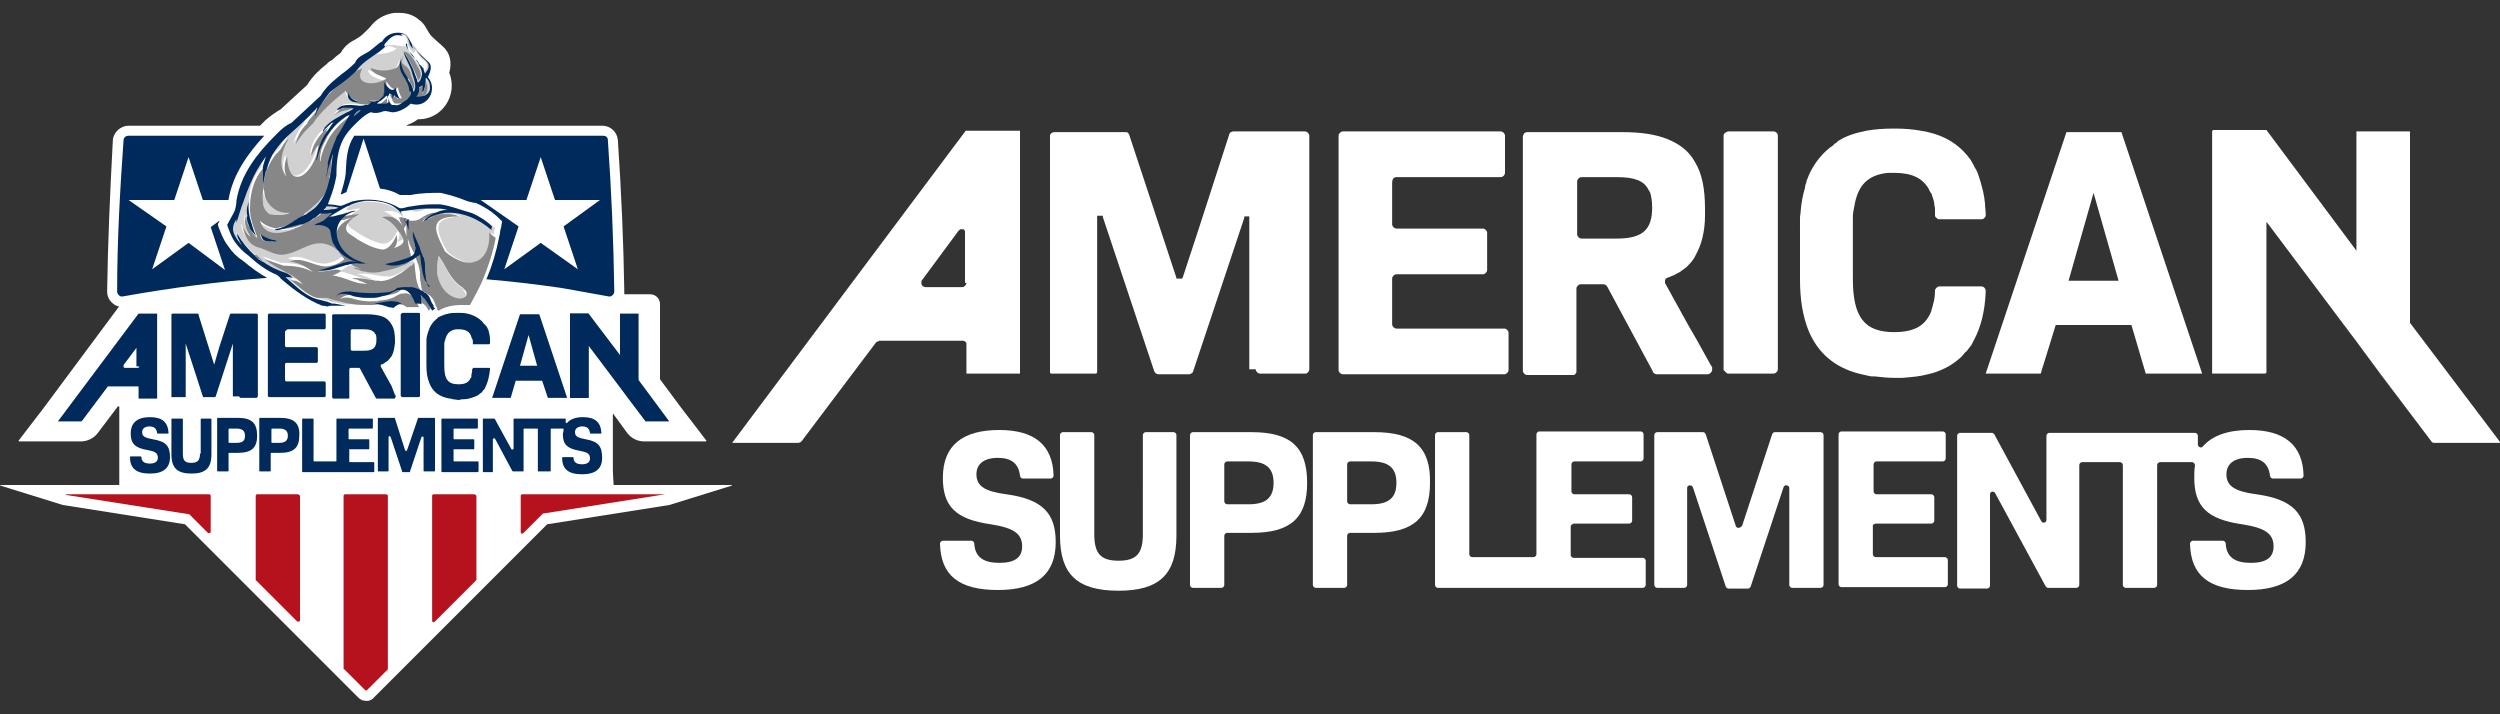 <?xml version="1.0" encoding="utf-8"?>
<!-- Generator: Adobe Illustrator 26.5.0, SVG Export Plug-In . SVG Version: 6.00 Build 0)  -->
<svg version="1.1" id="Layer_1" xmlns="http://www.w3.org/2000/svg" xmlns:xlink="http://www.w3.org/1999/xlink" x="0px" y="0px"
	 viewBox="0 0 350 100" style="enable-background:new 0 0 350 100;" xml:space="preserve">
<rect x="0" y="0" width="350" height="100" fill="#333333" stroke="none"/>
<style type="text/css">
	.st0{fill:#FFFFFF;}
	.st1{fill:#D1D1D1;}
	.st2{fill:#878787;}
	.st3{fill:#B6121D;}
	.st4{fill:#002A5C;}
</style>
<g>
	<path class="st0" d="M85.9,67.8C85.8,67.8,85.8,67.8,85.9,67.8L85.8,66v-2.3V58c0-0.1,0.1-0.1,0.1,0l1.9,2.6
		c0.6,0.8,1.5,1.2,2.4,1.2h8.6c0.1,0,0.1-0.1,0.1-0.1l-1.6-2.1l-1.7-2.2l-3.2-4.3c0,0,0,0,0,0v-4.3v-6.2c0-0.8-0.6-1.4-1.4-1.4
		l-1.8,0h-1.8c0-0.1,0-0.2,0-0.4c-0.1-6.7-0.4-13.7-0.9-21.2c-0.1-1.1-1-2-2.2-2l-9,0h-1.4l-10.1,0l-6.8,0c-0.1,0-0.1-0.1,0-0.1
		c0.5-0.2,1-0.4,1.5-0.8c0,0,0.1,0,0.1,0c1.5,0,2.9-0.7,3.8-2c0.9-1.3,1.1-3,0.5-4.5c0,0,0,0,0,0C63.3,8.7,63,7.4,62,6.5
		c-0.3-0.3-0.6-0.5-0.9-0.8l0,0c-0.3-0.3-0.7-0.6-0.9-0.9c0,0,0,0,0,0c-0.1-0.1-0.1-0.2-0.2-0.3c-0.3-0.5-0.6-1.2-1.3-1.7
		c-0.8-0.7-1.7-1-2.9-1h0c-0.2,0-0.4,0-0.6,0l0,0l0,0l0,0l0,0l0,0c-1.4,0.2-2.6,0.9-3.4,2c0,0,0,0,0,0c-0.2,0.2-0.3,0.3-0.5,0.5l0,0
		c-0.4,0.4-0.8,0.8-1.2,1l0,0l0,0l0,0l0,0l0,0c-0.1,0.1-0.2,0.1-0.3,0.2c-0.6,0.3-1.5,0.8-2.1,1.9c0,0,0,0,0,0
		c-0.4,0.3-0.8,0.6-1.2,1l-0.2,0.1c-0.2,0.1-0.4,0.3-0.6,0.5c-0.9,0.7-1.9,1.6-2.7,2.9c0,0,0,0,0,0c-0.4,0.4-0.8,0.7-1.2,1.1
		c-0.8,0.7-1.6,1.5-2.5,2.3c0,0,0,0,0,0c-0.7,0.4-1.4,0.9-2.1,1.5l0,0l0,0l0,0l0,0l0,0c-0.3,0.3-0.5,0.5-0.8,0.8c0,0,0,0-0.1,0
		l-5.4,0l-6,0l-6.9,0c-1.1,0-2.1,0.9-2.2,2C15.4,27.1,15.1,34,15,40.8c0,0.6,0.2,1.1,0.6,1.5c0.3,0.3,0.6,0.5,1,0.6
		c0.1,0,0.1,0.1,0,0.1L5.9,57.4l-1.7,2.2l-1.6,2.1c0,0,0,0.1,0.1,0.1h8.6c1,0,1.9-0.5,2.4-1.2l2.8-3.7h0.2v10.9c0,0,0,0.1-0.1,0.1
		H9.7l-0.4,0c-0.1,0-0.1,0-0.2,0H0.1c-0.1,0-0.1,0.1,0,0.1l8.7,2.7c0,0,0,0,0,0l17.1,2.7c0,0,0,0,0,0l23.6,23.6l0.6,0.6
		c0.3,0.3,0.6,0.5,1,0.5c0.5,0.1,1-0.1,1.3-0.5l2.8-2.8c0,0,0,0,0,0l21.4-21.4c0,0,0,0,0,0l17.1-2.7c0,0,0,0,0,0l8.7-2.7
		c0.1,0,0.1-0.1,0-0.1H85.9z M89.3,48.8l-0.1-0.1h0.1V48.8z"/>
	<g>
		<path class="st1" d="M45.7,18L45.7,18C45.7,17.9,45.7,17.9,45.7,18L45.7,18L45.7,18L45.7,18C45.7,17.9,45.7,17.9,45.7,18L45.7,18
			L45.7,18L45.7,18L45.7,18L45.7,18z"/>
		<path class="st1" d="M56.2,8.6c0,0.7,0.3,1.3,0.6,1.8C56.5,9.9,56.2,9.4,56.2,8.6z"/>
		<polygon class="st1" points="57.1,11 57.1,11 57.1,11 		"/>
		<path class="st1" d="M48.5,15.1C48.5,15.1,48.5,15.1,48.5,15.1L48.5,15.1C48.5,15.1,48.5,15.1,48.5,15.1z"/>
		<path class="st1" d="M57.6,11.8c0.1,0.2,0.2,0.5,0.3,0.7C57.8,12.2,57.7,12,57.6,11.8L57.6,11.8z"/>
		<rect x="49.3" y="13.8" transform="matrix(0.602 -0.799 0.799 0.602 8.607 44.914)" class="st1" width="0" height="0"/>
		<polygon class="st1" points="48.6,12.7 48.6,12.7 48.6,12.7 		"/>
		<path class="st1" d="M57.1,6.3c0.2,0.4,0.5,0.8,0.7,1.1C58,7.4,58.1,7.2,58.1,7c0,0,0-0.1,0-0.1c0.3,0.5,0.7,1,1.1,1.5
			c0,0,0-0.1,0-0.1c0.3,0.3,0.5,0.5,0.6,0.7c0.1,0.2,0,0.5-0.3,0.9c0,0.1,0.1,0.2,0.1,0.3c0.1-0.1,0.2-0.3,0.3-0.4
			c0-0.1,0.1-0.1,0.1-0.2c0.3-0.6,0-1-0.7-1.6c-0.5-0.5-1-1.2-1.5-1.8c0,0.2,0.1,0.3,0.1,0.5c-0.2-0.2-0.4-0.5-0.5-0.8l0,0
			c0,0,0,0,0-0.1c-0.2-0.6-0.4-1.2-1.1-1.1c0,0-0.1,0-0.1,0C56.8,4.8,57.1,5.7,57.1,6.3z"/>
		<rect x="49.4" y="15.9" transform="matrix(0.707 -0.707 0.707 0.707 3.206 39.584)" class="st1" width="0" height="0"/>
		<path class="st1" d="M49.3,16.1c0,0,0-0.1,0.1-0.1c0,0,0,0,0-0.1c0,0,0,0-0.1,0.1c-0.1,0.1-0.2,0.2-0.3,0.4
			c-0.7,0.8-1.3,1.7-1.7,2.6c-0.3,0.7-0.6,1.4-0.8,2.2v0c-0.1,0.5-0.1,0.9-0.2,1.4l0,0l0,0l0,0l0,0l0,0v0c0-0.1,0-0.1,0-0.2
			c0.3-1.2,0.6-2.4,1.2-3.4c0,0,0,0,0-0.1c0.5-0.9,1.1-1.8,1.6-2.7C49.2,16.2,49.3,16.2,49.3,16.1z"/>
		<path class="st1" d="M43.9,15.8c-0.1,0.1-0.1,0.3-0.2,0.4C43.9,16,43.9,15.9,43.9,15.8c0.5-0.8,1-1.4,1.5-2
			c0.5-0.8,1.4-1.5,2.2-2.1c0.5-0.3,1.1-0.5,1.4-1.1l0,0c0.2-0.2,0.4-0.3,0.6-0.4l0,0c0.1,0,0.1-0.1,0.2-0.1l0,0
			c0.1-0.1,0.3-0.2,0.4-0.2c0,0,0,0,0.1,0c-1.3,2.5,2.1,2.3,3.4,1.4c-0.7-0.3-2-0.5-2.2-1.5c1.1,0.5,2.5,0.5,3.6,0
			c0.6-0.4,0.7-1.3,1-1.7l0,0c0,0,0,0,0-0.1c0,0,0,0.1,0,0.1c0,0,0,0,0,0c0,0.2,0,0.3,0,0.5c0.8,0.9,1,0.7,1.5,2
			c0.2,0.6,0.6,1.3,0.3,1.9c0.1,0.2,0.1,0.3,0.1,0.5c0.6-0.9,0-2-0.3-3c-0.4-0.9-1-1.7-1.1-2.7c0,0-0.1-0.1-0.1-0.1c0,0,0,0-0.1,0
			c1,0.2,1.6,1.4,2,2.3c0,0,0,0,0,0c0.3,0.3,0.4,0.7,0.4,1c0,0.1,0,0.1,0,0.2c0,0.3-0.2,0.5-0.4,0.7c0,0.1,0.1,0.2,0.1,0.4
			c0.3-0.2,0.5-0.5,0.5-0.8c0.1-0.3,0-0.6,0-0.9c-0.1-0.4-0.3-0.8-0.5-1.1c0,0,0,0,0,0l0,0l0,0c0-0.1-0.1-0.1-0.1-0.2
			c-0.3-0.5-0.7-0.9-0.9-1.2c-0.3-0.3-0.4-0.7-0.5-1c0,0,0,0,0-0.1c0,0,0-0.1,0-0.1c0,0,0,0.1,0,0.1c0,0,0,0,0,0
			c-0.6,0-1.3-0.1-1.9-0.2c-0.1,0-0.1,0-0.2,0c-0.1,0-0.2,0-0.4,0c-0.3,0-0.7,0.1-0.9,0.3c0,0,0,0,0-0.1l0,0
			c-0.1,0.1-0.3,0.2-0.4,0.4c-1.2,1-2.7,1.7-3.6,3c-1.1,1.2-2.5,2-3.7,3c-0.7,0.9-1.4,1.9-1.9,2.9C44,15.7,44,15.8,43.9,15.8z
			 M52.8,7.6L52.8,7.6L52.8,7.6c0.4-0.3,0.8-0.7,1.2-1c0.4-0.2,0.8-0.2,1.2,0.1c0.2,0,0.4,0,0.2,0.2c0,0,0,0,0,0
			c-0.7,0.5-1.6,0.6-2.5,0.7c-0.1,0-0.1,0-0.1,0c0,0,0,0,0-0.1C52.9,7.6,52.8,7.6,52.8,7.6c-0.1,0.1-0.1,0.1-0.1,0.1
			C52.7,7.6,52.8,7.6,52.8,7.6z"/>
		<path class="st1" d="M53.1,14c-0.1,0-0.1,0.1-0.2,0.1C53,14,53.1,14,53.1,14z"/>
		<path class="st1" d="M56.9,14c0.1-0.1,0.2-0.1,0.2-0.2c0.3-0.3,0.4-0.6,0.4-0.9c0-0.1,0-0.1-0.1-0.2c0,0,0,0.1-0.1,0.1
			c0-0.8-0.4-1.5-0.8-2.1C56,10,55.9,9.5,56,8.8c0-0.3,0.1-0.5,0.1-0.9c-1,2.8,1,3.2,1,5.1c0,0.2,0,0.4,0,0.6
			C57.1,13.8,57,13.9,56.9,14z"/>
		<path class="st1" d="M48.3,29.8L48.3,29.8C48.3,29.8,48.3,29.8,48.3,29.8c0.1,0,0.1,0,0.1,0C48.4,29.8,48.4,29.8,48.3,29.8
			L48.3,29.8C48.3,29.8,48.3,29.8,48.3,29.8z"/>
		<path class="st1" d="M53.7,37C53.7,37,53.7,37,53.7,37C53.7,37.1,53.7,37.1,53.7,37C53.7,37.1,53.7,37.1,53.7,37L53.7,37L53.7,37
			L53.7,37L53.7,37z"/>
		<path class="st1" d="M55.6,33.9C55.6,33.9,55.6,33.9,55.6,33.9C55.6,33.9,55.6,33.9,55.6,33.9c1.2-0.5,1.5-0.8,1-1.6
			c-0.1-0.2-0.3-0.4-0.4-0.6c0,0,0-0.1-0.1-0.1c-0.5-0.7-1-1.3-1.7-1.7v0c-0.2-0.1-0.4-0.2-0.6-0.3c0,0,0,0-0.1,0l0,0l0,0
			c0.6-0.1,1.1-0.1,1.5,0h0c0.7,0.2,1.2,0.6,1.5,1.3c-0.1-0.2-0.2-0.4-0.3-0.6c-0.1-0.2-0.2-0.3-0.3-0.4c-0.1-0.2-0.3-0.3-0.5-0.5
			c-1.2-1-2.9-1.1-4.4-1.2c-0.8,0.1-1.5,0.3-2.2,0.6c-0.4,0.3-0.6,0.5-0.5,0.6c0,0,0,0,0,0c0.2,0.1,1.2-0.1,1.6-0.2l0,0l0,0l0,0l0,0
			l0,0l0,0l0,0c0,0,0.1,0,0.1,0c0.1,0,0.2,0,0.2,0h0c0,0,0,0,0,0c0,0,0.1,0,0.1,0l0,0h0c-1.1,0.5-2.6,2-1.3,2.8v0
			c0.1,0.1,0.2,0.1,0.3,0.2v0l0,0c0.3,0.2,0.6,0.4,0.9,0.6c1,0.6,2,1.1,3.1,1.3c0.7,0.1,1.3-0.4,1.7-1c0.1-0.1,0.2-0.3,0.3-0.5h0
			c0.1-0.2,0.2-0.4,0.2-0.6l0,0v0c0,0,0,0,0,0.1C56,32.7,56,33.3,55.6,33.9C55.6,33.8,55.6,33.9,55.6,33.9z"/>
		<path class="st1" d="M60.4,29.9c0,0,0.1,0,0.1-0.1c0.1,0,0.1-0.1,0.2-0.1c0,0,0.1,0,0.1,0c0,0,0,0,0,0c0,0,0.1,0,0.1-0.1l0,0
			c0.1,0,0.1,0,0.2-0.1l0,0c0.1,0,0.2-0.1,0.3-0.1c-0.1,0-0.2,0.1-0.3,0.1l0,0h0c-0.1,0-0.1,0-0.2,0.1l0,0l0,0l0,0
			c0,0-0.1,0-0.1,0.1c0,0,0,0,0,0c0,0-0.1,0-0.1,0c0,0,0,0-0.1,0c0,0-0.1,0-0.1,0.1c0,0,0,0,0,0l0,0C60.4,29.8,60.4,29.8,60.4,29.9
			L60.4,29.9C60.4,29.9,60.3,29.9,60.4,29.9L60.4,29.9c-0.3,0.2-0.5,0.3-0.7,0.4l0,0l0,0c0,0-0.1,0.1-0.1,0.1l0,0l0,0l0,0
			c0,0,0,0-0.1,0.1c0,0,0,0,0.1-0.1l0,0c0,0,0.1,0,0.1-0.1l0,0C59.9,30.2,60.1,30,60.4,29.9C60.3,29.9,60.4,29.9,60.4,29.9z"/>
		<path class="st1" d="M61.2,28.8c-0.1,0-0.2,0-0.3,0c-0.4,0-0.7,0-1.1,0c-0.9,0.1-1.8,0.2-2.7,0.3c-0.1,0-0.2,0-0.2,0
			c0.1,0,0.1,0,0.2,0.1l0,0c0,0,0,0,0.1,0l0,0c0,0,0,0,0.1,0l0,0c0,0,0,0,0,0c0.1,0.1,0.2,0.2,0.3,0.2c0.1,0.1,0.3,0.2,0.4,0.2
			c0.2,0,0.3,0,0.4,0c0.6,0,1.1-0.3,1.5-0.6C60.3,29.1,60.7,28.9,61.2,28.8z"/>
		<path class="st1" d="M46,42c0.1,0,0.2,0,0.3,0.1C46.3,42.1,46.1,42.1,46,42z"/>
		<path class="st1" d="M44.4,31.3L44.4,31.3C44.4,31.2,44.4,31.2,44.4,31.3c0.1,0,0.2,0,0.2,0C44.5,31.2,44.4,31.2,44.4,31.3
			c0,0-0.1,0-0.1,0C44.3,31.3,44.3,31.3,44.4,31.3z"/>
		<polygon class="st1" points="54.3,14 54.3,14 54.3,14 		"/>
		<path class="st1" d="M55.8,13.7c-0.1-0.1-0.3-0.2-0.4-0.3c-0.1,0.1-0.2,0.2-0.3,0.4l0,0C55.3,13.9,55.8,13.9,55.8,13.7z"/>
		<path class="st1" d="M54.9,13.5c0.1-0.2-0.1-0.4-0.3-0.5c0,0.1,0,0.3-0.1,0.4C54.7,13.4,54.8,13.5,54.9,13.5L54.9,13.5
			C54.9,13.5,54.9,13.5,54.9,13.5z"/>
		<polygon class="st1" points="42.5,31.4 42.5,31.4 42.5,31.4 42.5,31.4 42.5,31.4 		"/>
		<path class="st1" d="M42.5,31.3C42.6,31.3,42.6,31.3,42.5,31.3L42.5,31.3L42.5,31.3C42.6,31.3,42.6,31.3,42.5,31.3
			C42.5,31.3,42.5,31.4,42.5,31.3C42.5,31.4,42.5,31.4,42.5,31.3z"/>
		<path class="st1" d="M39.7,32.1c0.5-0.1,1-0.3,1.5-0.4C40.7,31.8,40.2,32,39.7,32.1z"/>
		<polygon class="st1" points="60,30.2 60,30.2 60,30.2 		"/>
		<path class="st1" d="M59.7,30.4c-0.1,0.1-0.2,0.1-0.2,0.1C59.5,30.5,59.6,30.5,59.7,30.4c0.1,0,0.1-0.1,0.2-0.1c0,0,0.1,0,0.1-0.1
			c0,0-0.1,0-0.1,0.1C59.9,30.3,59.8,30.4,59.7,30.4C59.7,30.4,59.7,30.4,59.7,30.4z"/>
		<path class="st1" d="M49,36.6C49,36.6,49,36.6,49,36.6C49,36.7,49,36.7,49,36.6c0.1,0.1,0.1,0,0.2,0c0.6-0.1,1.2,0,1.8,0.2
			c0.1,0,0.1,0.1,0.2,0.1c-0.3-0.1-0.5-0.2-0.8-0.3h0c-0.2-0.1-0.3-0.1-0.5-0.2c-0.1,0-0.1,0-0.2-0.1c0,0,0,0-0.1,0
			c-0.2-0.1-0.4-0.2-0.6-0.3C49.2,36.2,49.1,36.4,49,36.6L49,36.6z"/>
		<path class="st1" d="M41,32.3c0.1,0,0.1-0.1,0.2-0.1c0.1,0,0.2-0.1,0.2-0.1c0.4-0.2,0.7-0.4,1-0.5c-0.2,0.1-0.4,0.2-0.6,0.2
			c-0.9,0.3-1.8,0.5-2.8,0.4l0,0c0,0-0.1,0-0.1,0l0,0l0,0c0,0-0.1,0-0.1,0h0c-0.9-0.1-1.8-0.5-2.5-1.1C36.9,33.3,39.2,33.1,41,32.3z
			"/>
		<path class="st1" d="M47.4,29.1c-0.5-0.1-1.1-0.2-1.7-0.1c-0.1,0.1-0.1,0.2-0.2,0.3c-0.1,0.1-0.1,0.1-0.2,0.2
			c0.4,0,0.7-0.1,1.1-0.1C46.8,29.2,47.1,29.2,47.4,29.1z"/>
		<path class="st1" d="M40.7,38.7c0.1,0.1,0.2,0.1,0.2,0.2l0,0v0c0,0,0,0,0,0l0,0l0,0l0,0l0,0l0,0l0,0c0,0,0,0,0,0l0,0v0
			c0,0-0.1,0-0.1,0c0,0,0.1,0,0.1,0l0,0c0,0,0,0,0.1,0l0,0c0.2,0.1,0.3,0.1,0.5,0.2c0.2,0.1,0.5,0.3,0.7,0.4c-0.3-0.4-0.6-0.7-1-0.9
			c-0.4-0.3-0.9-0.6-1.3-0.8c-1.1-0.6-2.2-1-3.1-1.9c0,0,0,0,0,0c0.8,0.3,1.7,0.6,2.6,0.9c1.4,0,2.9,0.2,4.1,0.9
			c-0.9-0.8-2-1.3-3.2-1.5c1.7-0.8,3.2,0.6,4.9,0.7c0,0,0.1,0,0.1,0c0.1,0,0.2,0,0.2,0l0,0c0.9-0.1,1.7-0.4,2.4-1
			c-0.5-0.7-1-1.4-1.7-1.8c-0.1-0.1-0.3-0.2-0.5-0.2c-2.1-0.9-3.9,1.1-6,1.3c-1.3,0.3-2.5-0.5-3.6-0.9c-1.5-0.2-2.1-1.6-2.4-3
			c0.3,0.6,0.7,1.1,1.1,1.5C34.4,32,34,31,34.3,30c0.1,0.7,0.4,1.4,0.8,2c-0.1-0.2-0.3-0.5-0.3-0.8c-0.1-0.3-0.2-0.7-0.2-1l0,0l0,0
			c0,0.1,0.1,0.2,0.1,0.3c-0.2-0.6-0.1-1.3,0-1.9c0-0.1,0-0.2,0.1-0.3c0.1-1.8,0.6-3.6,1.8-5c0,0,0,0,0-0.1c0-0.1,0-0.3,0.1-0.4
			c0.1-0.3,0.2-0.7,0.3-1c0,0,0,0.1-0.1,0.1c-1.3,1.8-2.2,3.9-3,6.1c-0.1,0.3-0.2,0.5-0.3,0.8c-0.2,0.7-0.5,1.5-0.7,2.2c0,0,0,0,0,0
			c0,0,0-0.1,0-0.2c0-0.1,0.1-0.3,0-0.3c-0.6,0.9-0.6,1.6-0.2,2.3c0,0,0.1,0.1,0.1,0.1c0.2,0.3,0.4,0.5,0.7,0.8l0,0
			c-0.2-0.3-0.3-0.7-0.4-1.1c0,0,0-0.1,0-0.1l0,0v0c0.7,1.2,1.5,2.2,2.5,3.1c0.1,0,0.3,0.1,0.4,0.2c0.3,0.3,0.7,0.7,1.1,1l0,0
			c0,0,0.1,0.1,0.1,0.1c0.5,0.3,1,0.6,1.5,0.8h0c0.3,0.1,0.6,0.3,1,0.4C40,38.2,40.3,38.4,40.7,38.7C40.7,38.6,40.7,38.7,40.7,38.7z
			"/>
		<path class="st1" d="M37.2,23.3L37.2,23.3L37.2,23.3C37.2,23.3,37.3,23.3,37.2,23.3c0.3-0.7,0.7-1.4,1.3-2
			c0.2-0.2,0.3-0.4,0.5-0.5c0.1-0.1,0.3-0.4,0.5-0.8v0c0.3-0.4,0.6-0.8,0.7-0.7c-0.1,0.2-0.3,0.5-0.4,0.7c-0.7,1.5-1.1,3.4,0.2,4.6
			c0,0,0-0.1-0.1-0.1c-0.4-0.9-0.4-2,0.1-2.8c0,0,0,0,0-0.1l0,0v0l0,0v0c0,0.6,0.1,1.2,0.2,1.6c0.3,1.2,0.9,1.6,1.6,1.3
			c1.1-0.4,2.4-2.5,2.6-4.4c0,0,0,0,0,0c-0.4,0.5-0.7,1-1,1.5v0c0,0,0,0,0,0.1c0,0,0-0.1,0-0.1c0.1-1,0.5-2,1.1-2.7
			c0.1-0.2,0.3-0.3,0.4-0.5v0c0.3-0.3,0.6-0.6,1-0.9l0,0c0.7-0.9,1.9-1.4,3-2c0.3-0.2,0.6-0.3,0.9-0.5c-0.1,0-0.2,0-0.4-0.1
			c-0.1,0-0.1,0.1-0.2,0.1c-0.1,0.1-0.2,0.1-0.3,0.1c-0.1,0-0.2,0.1-0.4,0.1c-0.5,0.2-1,0.3-1.4,0.5c-0.1,0.1-0.2,0.2-0.3,0.3
			c0-0.1,0.1-0.1,0.1-0.2c0.1-0.1,0.1-0.2,0.2-0.2c0-0.1,0.1-0.1,0.1-0.1c0.1-0.1,0.2-0.3,0.3-0.4c0,0,0.1,0,0.1-0.1
			c0.2-0.2,0.4-0.3,0.6-0.4c0,0,0.1,0,0.1,0c0.7-0.2,1.5,0,2.3,0c0.1,0,0.2,0,0.3,0l0,0c0,0,0.1,0,0.1,0c0.1,0,0.1-0.1,0.2-0.1
			c-0.1,0-0.2,0-0.4,0c-0.5-0.1-0.9-0.3-1.3-0.4c-0.6-0.1-1-0.5-1.1-1.1c-0.1-0.1-0.1-0.3-0.2-0.4c-1.6,1.3-3.5,2.8-4.6,4.6
			c-0.6,0.5-1.2,1-1.7,1.7c-0.3,0.4-0.6,0.8-0.8,1.2c0.1-0.4,0.2-0.8,0.4-1.2c0.2-0.5,0.5-1,0.9-1.4c0.2-0.7,0.8-1.1,1.2-1.6
			c0,0,0,0,0,0c0-0.1,0-0.2,0.1-0.3c0,0,0,0,0,0c0-0.2,0.1-0.4,0.2-0.6c0,0,0-0.1,0-0.1c0,0-0.1,0.1-0.1,0.1l0,0
			c-1.7,1.9-3.1,3-4.2,4c-0.6,0.6-1.1,1.2-1.6,1.9c-0.5,0.7-0.9,1.6-1.2,2.8l0,0c0,0.1,0,0.1-0.1,0.2c0,0,0,0,0,0
			C37.1,23.7,37.1,23.5,37.2,23.3z"/>
		<path class="st1" d="M59.3,13.4c0,0,0.1,0,0.1,0c0.4-0.2,0.8-0.5,0.8-1.1c0.1-0.5-0.1-1.1-0.5-1.3c0,0.1,0,0.1,0,0.2
			C59.8,12.1,59.9,13.1,59.3,13.4z"/>
		<path class="st1" d="M53.8,14.6c0,0,0.1,0,0.1,0C53.9,14.6,53.9,14.6,53.8,14.6z"/>
		<path class="st1" d="M53.8,14.6C53.8,14.7,53.8,14.7,53.8,14.6C53.8,14.7,53.8,14.7,53.8,14.6L53.8,14.6
			C53.8,14.7,53.8,14.7,53.8,14.6C53.8,14.7,53.8,14.7,53.8,14.6z"/>
		<path class="st1" d="M45.8,27.4c0.8-1.5,1-3.3,1.2-5.1c0-0.3,0.1-0.6,0.1-0.9v0l0,0l0,0c-0.2,2-0.6,4.2-1.7,5.9
			c0,0-0.1,0.1-0.1,0.1c-0.2,0.3-0.4,0.5-0.6,0.7v0c-0.2,0.2-0.3,0.4-0.5,0.5c-0.3,0.3-0.7,0.6-1,0.9c-0.1,0.1-0.2,0.1-0.3,0.2
			c-0.1,0.1-0.2,0.3-0.4,0.4v0c0,0-0.1,0.1-0.1,0.1c0.2-0.1,0.4-0.2,0.6-0.3c0.2-0.1,0.3-0.1,0.4-0.2c0.5-0.3,0.9-0.6,1.2-0.9
			C45.1,28.5,45.5,28,45.8,27.4z"/>
		<path class="st1" d="M64.7,40.3c-0.7-0.4-1.2-0.9-1.6-1.6c-0.4-0.6-0.7-1.3-1.1-1.9c-0.2-0.3-0.4-0.6-0.6-0.9c0,0,0,0,0,0
			c-0.1,0.2-0.1,0.4-0.1,0.6c-0.1,0.4-0.1,0.8-0.1,1.3c0,0.3,0.1,0.7,0.1,1c0.5,2.2,2,3.1,3,3.1c0.4,0,0.7-0.1,0.8-0.2
			c0,0,0,0,0.1-0.1c0,0,0,0,0-0.1h0c0,0,0-0.1,0-0.1c0-0.2,0-0.4-0.3-0.7C64.9,40.5,64.8,40.4,64.7,40.3z"/>
		<path class="st1" d="M57.7,36.5c-0.1,0-0.1,0.1-0.2,0.1c-0.3,0.2-0.5,0.3-0.9,0.4c-0.1,0-0.1,0-0.2,0.1c-0.9,0.3-1.8,0.4-2.6,0.1
			c0,0,0,0,0,0c0,0,0,0,0,0c-0.1,0-0.1,0-0.2,0c-0.7,0-1.4,0.1-2.1-0.1c0,0-0.1,0-0.1,0c0,0,0,0,0,0l0,0l0,0l0,0c0,0,0,0,0,0
			c-0.3,0-0.7,0-1,0c-0.6-0.1-1.2,0-1.8,0.2l0,0l0,0c0,0,0,0,0,0c-0.1,0.1-0.2,0.2-0.3,0.2h0c0,0-0.1,0.1-0.1,0.1
			c-0.3,0.2-0.6,0.3-0.9,0.4c0,0-0.1,0-0.1,0c0.1,0,0.2,0,0.4,0c0.6,0.1,1.2,0.3,1.8,0.5c1,0.3,1.9,0.7,2.9,0.6c0,0-0.1,0-0.1,0
			c-0.4-0.1-0.7-0.3-1.1-0.4l0,0c-0.2-0.1-0.3-0.1-0.5-0.2c-0.2,0-0.3-0.1-0.5-0.1v0c0,0-0.1,0-0.1,0c0,0-0.1,0-0.1,0
			c1-0.2,2.1,0,3.1,0.2c0.2,0,0.4,0,0.6,0.1h0c0,0,0,0,0,0c0,0,0,0,0,0c0,0,0.1,0,0.1,0l0,0c0,0,0.1,0,0.1,0c0.3,0,0.5,0,0.8,0
			c0.2,0,0.5-0.1,0.7-0.2c0.5-0.2,1-0.5,1.5-0.8c0.1,0,0.1-0.1,0.2-0.1c0.4-0.3,0.9-0.7,1.3-1c-0.1,0.1-0.2,0.1-0.3,0.2
			C57.8,36.4,57.8,36.4,57.7,36.5z"/>
		<path class="st1" d="M37.6,28.5c-0.4-0.5-0.7-1.1-0.8-1.7c0-0.2-0.1-0.5-0.1-0.7l0,0l0,0l0,0l0,0c0,0,0,0,0,0
			c-0.1,0.7-0.2,1.4-0.1,2.1c0.1,0.8,0.3,1.3,0.7,1.6l0,0c0,0,0,0,0,0c0,0,0.1,0.1,0.1,0.1c0,0,0,0,0,0c0.1,0,0.2,0.1,0.2,0.1
			c0.4,0.1,0.8,0.2,1.3,0.1c0.5,0,1.1-0.2,1.6-0.3c0,0-0.1,0-0.1,0C39.4,29.9,38.3,29.3,37.6,28.5z"/>
		<path class="st1" d="M62.5,29.5c-0.7,0.1-1.3,0.2-1.9,0.5c-0.1,0.1-0.2,0.1-0.3,0.2c-0.1,0-0.1,0.1-0.2,0.1l0,0l0,0
			c-0.2,0.2-0.4,0.4-0.6,0.6c0,0,0,0,0,0c0,0-0.1,0.1-0.1,0.1c1-0.3,2-0.8,3.1-1c0.7-0.1,1.4-0.1,2.1,0.3c-2.7,0.1-3.4,0.8-3.2,2v0
			c0.1,0.8,0.6,1.8,1.2,2.9c0.9,0.8,1.8,1.3,2.7,1.5c0.6,0.1,1.1,0.1,1.6-0.1c1.2-0.4,2-1.8,1.9-4.1c0.1,0.1,0.1,0.2,0.2,0.3v0
			c0,0.1,0.1,0.1,0.1,0.2c0,0,0,0,0-0.1c0.1-0.3,0.1-0.7,0.2-1C67.2,30.3,64.8,29.3,62.5,29.5z"/>
		<path class="st1" d="M55.3,42c-0.6-0.1-1.3-0.1-2.1,0c-0.1,0-0.2,0-0.3,0.1c-0.4,0-0.8,0.1-1.3,0.1c-0.2,0-0.3,0-0.5,0
			c-0.7,0-1.3,0-2-0.1c-0.8-0.1-1.6-0.2-2.4-0.5c-0.5-0.1-0.9-0.3-1.4-0.4c-0.1,0-0.2,0-0.4-0.1c0,0,0,0-0.1,0h0c-0.2,0-0.5,0-0.7,0
			c-0.2-0.1-0.5-0.1-0.7-0.2c-1.2-0.5-2.1-1.4-3.1-2.3c-0.1,0-0.1,0-0.2,0c-0.1,0-0.2,0-0.2,0c0,0,0,0-0.1,0c0,0,0,0,0.1,0.1
			c0,0,0.1,0.1,0.1,0.1l0,0c1.5,1.1,2.9,2.6,4.7,3c0.4,0.1,0.8,0.2,1.1,0.3c0.2-0.1,0.6,0.1,0.8,0.2c0,0-0.1,0-0.1,0
			c0.1,0,0.1,0,0.2,0c0.6,0.1,1.1,0.2,1.6,0.3h2.8c0.4,0,0.7,0,1.1,0.1c0.6-0.1,1.2-0.2,1.9-0.3c0.6-0.1,1.1-0.1,1.5,0.1
			c0.2,0,0.3,0.1,0.4,0.2c0.1,0,0.1,0,0.2,0h0.2C56.2,42.3,55.8,42.1,55.3,42L55.3,42z"/>
	</g>
	<g>
		<path class="st2" d="M35.5,35.6C35.5,35.7,35.5,35.7,35.5,35.6c0.1,0.1,0.1,0.1,0.2,0.2c0,0,0.1,0,0.1,0.1c0,0,0.1,0.1,0.1,0.1
			c0,0,0.1,0.1,0.1,0.1c0,0,0,0,0.1,0.1c0,0,0.1,0.1,0.1,0.1c0,0,0,0,0.1,0c0,0,0.1,0.1,0.1,0.1c0,0,0,0,0,0c0.1,0,0.1,0.1,0.2,0.1
			c0,0,0,0,0,0c0.1,0,0.1,0.1,0.2,0.1l0,0c0.1,0,0.1,0.1,0.2,0.1l0,0l0,0c-0.4-0.3-0.7-0.7-1.1-1C35.8,35.7,35.6,35.7,35.5,35.6z"/>
		<polygon class="st2" points="39.9,38.7 39.9,38.7 39.9,38.7 		"/>
		<path class="st2" d="M58.6,13.1c-0.1,0.1-0.2,0.3-0.3,0.4c0.3,0,0.6,0,1-0.1c0.7-0.3,0.6-1.3,0.3-2.2c0,0.1,0,0.2,0,0.3
			c-0.1,0.5-0.1,1-0.4,1.5c0,0,0,0.1-0.1,0.1c0,0,0,0,0-0.1c0-0.3,0.1-0.7,0-1c-0.1,0.1-0.1,0.1-0.2,0.2c-0.1,0-0.1,0.1-0.2,0.1
			C58.7,12.5,58.7,12.9,58.6,13.1z"/>
		<path class="st2" d="M56.5,7.2c0,0,0.1,0.1,0.1,0.1l0,0c0.1,0.1,0.1,0.2,0.2,0.3c0.4,0.7,0.8,1.4,1.1,2.1c0.2,0.5,0.5,1,0.6,1.6
			c0.2-0.2,0.4-0.5,0.4-0.7c0-0.1,0-0.1,0-0.2c0-0.3-0.2-0.7-0.4-1c0,0,0,0,0,0C58,8.5,57.5,7.3,56.5,7.2
			C56.5,7.1,56.5,7.1,56.5,7.2z"/>
		<path class="st2" d="M57.2,11.1c0.1,0.1,0.2,0.2,0.2,0.4c0.1,0.1,0.1,0.2,0.2,0.3l0,0c0.1,0.2,0.2,0.5,0.3,0.7
			c0.3-0.6-0.1-1.3-0.3-1.9c-0.4-1.4-0.7-1.1-1.5-2c0,0,0,0.1,0,0.1c0,0.7,0.3,1.3,0.6,1.8C56.9,10.6,57,10.8,57.2,11.1L57.2,11.1
			L57.2,11.1C57.2,11.1,57.2,11.1,57.2,11.1z"/>
		<path class="st2" d="M43.8,17.3c1.1-1.7,3-3.3,4.6-4.6c0,0.1,0.1,0.3,0.2,0.4c0-0.2,0-0.3,0-0.5l0,0l0,0c0,0,0,0,0,0c0,0,0,0,0,0
			c0,0.3,0.2,0.5,0.3,0.8c0.1,0.2,0.3,0.3,0.4,0.4l0,0l0,0l0,0c0.3,0.2,0.6,0.3,0.9,0.4c-0.2,0.1-0.5,0.1-0.7,0
			c0.4,0.2,0.8,0.4,1.3,0.4c0.1,0,0.2,0,0.4,0c-0.1,0-0.1,0.1-0.2,0.1c0,0-0.1,0-0.1,0l0,0c0.2,0,0.4,0,0.6-0.1
			c0.1,0,0.3-0.1,0.4-0.1c0.2-0.1,0.3-0.2,0.4-0.3c-0.2,0-0.4,0-0.6-0.1c0,0-0.1,0-0.1,0l0,0l0,0l0,0c0,0,0,0,0,0l0,0l0,0l0,0
			c0,0,0,0,0,0c0,0,0,0,0,0c0,0,0,0,0,0c0,0,0,0,0,0c0,0,0,0,0,0c0,0,0,0,0,0c0,0,0,0,0,0c0,0,0,0,0,0c0,0,0,0,0,0l0,0c0,0,0,0,0,0
			c0,0,0.1,0,0.1,0c0,0,0,0,0,0c0,0,0.1,0,0.1,0l0,0c0,0,0.1,0,0.1,0l0,0c0,0,0,0,0.1,0c0,0,0,0,0.1,0c0,0,0,0,0.1,0
			c0.2,0,0.3,0,0.5,0c0.1,0,0.2,0,0.4-0.1c0,0,0,0,0.1,0c0,0,0,0,0,0c0.1,0,0.2-0.1,0.2-0.1l0,0c0,0,0.1,0,0.1-0.1h0
			c0,0,0.1-0.1,0.1-0.1l0,0c0,0,0.1-0.1,0.1-0.1l0,0c0,0,0.1-0.1,0.1-0.1l0,0c0,0,0,0,0.1-0.1l0,0c0,0,0.1-0.1,0.1-0.1l0,0
			c0,0,0,0,0-0.1l0,0c0,0,0-0.1,0-0.1l0,0c0,0,0,0,0-0.1l0,0c0-0.1,0-0.1,0.1-0.2l0,0c0,0,0-0.1,0-0.1l0,0c0,0,0-0.1,0-0.1l0,0
			c0,0,0,0,0-0.1c0,0,0,0,0,0c0,0,0-0.1,0-0.1v0c0,0,0-0.1,0-0.1c0,0,0,0,0,0c0,0,0-0.1,0-0.1l0,0c0,0,0-0.1,0-0.1c0,0,0,0,0,0
			c0,0,0,0,0-0.1c0,0,0,0,0,0c0,0,0-0.1,0-0.1l0,0c0,0,0-0.1,0-0.1c0,0,0,0,0,0c0,0,0-0.1,0-0.1c0,0,0,0,0,0c0,0,0-0.1,0-0.1
			c0,0,0,0,0,0c0,0,0-0.1,0-0.1c0,0,0,0,0,0c0,0,0-0.1,0-0.1c0.3,0.5,1.1,1.6,1.6,0.8c0.1,0.6,0.3,1.1,0.6,1.6l0,0l0,0
			c-0.1,0-0.1-0.1-0.2-0.1c0,0.2-0.4,0.2-0.7,0l0,0c0.1-0.1,0.2-0.2,0.3-0.4c-0.1-0.1-0.1-0.1-0.2-0.2c-0.1,0.1-0.2,0.5-0.3,0.5
			c0,0,0,0,0-0.2l0,0l0,0c-0.1,0-0.2-0.1-0.3-0.1c0-0.1,0-0.3,0.1-0.4c0,0-0.1,0-0.1,0c-0.1,0.1-0.1,0.3-0.2,0.4
			c0,0-0.1,0.1-0.1,0.1c0.1,0.1,0.2,0.3,0.3,0.5c0,0,0,0.1,0,0.1l0,0c0.1,0.2,0.2,0.4,0.4,0.5c0,0,0,0,0.1,0l0,0c0,0,0,0,0.1,0l0,0
			c0,0,0,0,0.1,0l0,0l0,0c0,0,0,0,0.1,0l0,0c0.2,0,0.5,0,0.7-0.1l0,0c0.3-0.1,0.7-0.3,0.9-0.6l0,0c0.1-0.1,0.2-0.2,0.2-0.3
			c0-0.2,0-0.4,0-0.6c0-2-2-2.4-1-5.1l0,0c-0.3,0.4-0.5,1.3-1,1.7c-1.1,0.5-2.5,0.5-3.6,0c0.2,0.9,1.5,1.1,2.2,1.5
			c-1.3,1-4.7,1.1-3.4-1.4c0,0,0,0-0.1,0c-0.1,0.1-0.3,0.2-0.4,0.2l0,0c-0.1,0-0.1,0.1-0.2,0.1l0,0c-0.2,0.1-0.4,0.2-0.6,0.4l0,0
			c-0.3,0.5-0.9,0.7-1.4,1.1c-0.7,0.6-1.7,1.4-2.2,2.1c-0.5,0.6-1,1.2-1.4,1.9c-0.1,0.1-0.2,0.3-0.2,0.5c0-0.1,0-0.2,0-0.2
			c-0.4,0.6-1,1-1.2,1.6C42.3,18,42,18.5,41.8,19c-0.2,0.4-0.3,0.8-0.4,1.2c0.2-0.4,0.5-0.8,0.8-1.2C42.6,18.4,43.2,17.9,43.8,17.3z
			"/>
		<path class="st2" d="M54.1,13.8c-0.1,0.1-0.2,0.2-0.3,0.3c-0.2,0.2-0.4,0.3-0.6,0.5l0,0c0,0,0,0-0.1,0l0,0l0,0c0,0,0,0-0.1,0.1
			l0,0c0,0,0,0-0.1,0.1l0,0c0,0,0,0.1-0.1,0.1c0,0,0.1,0,0.1,0c0,0,0,0,0,0c0,0,0,0,0.1,0c0,0,0,0,0,0c0,0,0,0,0,0c0,0,0,0,0.1,0
			c0,0,0,0,0,0c0,0,0,0,0.1,0l0,0c0.1,0,0.1,0,0.2,0l0,0c0,0,0,0,0.1,0c0,0,0,0,0,0c0,0,0,0,0.1,0c0,0,0,0,0,0c0,0,0,0,0.1,0l0,0h0
			c0,0,0,0,0.1,0c0,0,0,0,0,0c0,0,0.1,0,0.1,0l0,0c0,0,0,0,0.1,0l0,0c0,0,0,0,0.1,0l0,0c0,0,0,0,0.1,0c0.1-0.1,0.2-0.1,0.2-0.2
			c0,0,0,0,0,0c0-0.1-0.1-0.2-0.2-0.3c0,0,0,0,0-0.1l0,0l0,0C54.2,13.9,54.2,13.8,54.1,13.8z"/>
		<path class="st2" d="M60.3,30.1c0.1-0.1,0.2-0.1,0.3-0.2c-0.2,0.1-0.4,0.2-0.5,0.3C60.1,30.2,60.2,30.2,60.3,30.1z"/>
		<path class="st2" d="M59.9,42.4c-0.1-0.2-0.3-0.4-0.4-0.6c-0.2-0.2-0.3-0.4-0.5-0.5c0,0,0,0,0,0l0,0c0,0,0,0,0,0c0,0,0,0,0,0v0
			l0,0c0,0,0,0,0,0c0,0,0,0.1,0,0.1c0,0,0,0,0,0c0,0,0,0,0,0l0,0l0,0l0,0c0,0,0,0,0,0c0,0,0,0,0,0.1c0,0,0,0,0,0.1c0,0,0,0,0,0v0
			c0,0,0,0,0,0.1c0,0,0,0,0,0l0,0c0,0,0,0,0,0v0c0,0,0,0.1,0,0.1c0,0,0,0,0,0l0,0c0,0,0,0.1,0,0.1c0,0,0,0,0,0v0l0,0
			c0,0,0,0.1,0,0.1c0,0,0,0,0,0l0,0c0,0,0,0,0,0c0,0,0,0,0,0v0c0,0,0,0,0,0.1c0,0,0,0,0,0.1c0,0,0,0.1,0,0.1c0,0,0,0,0,0
			c0,0,0,0.1,0,0.1c0.5,0.2,0.8,0.6,1,1.1c0.1-0.1,0.2-0.2,0.3-0.3c0-0.1-0.1-0.1-0.1-0.2C60.2,42.9,60,42.7,59.9,42.4z"/>
		<path class="st2" d="M68.7,32.8L68.7,32.8c-0.1-0.1-0.1-0.2-0.2-0.3c0,0,0,0,0,0l0,0c0,0,0,0.1,0,0.1c0.1,2.2-0.7,3.6-1.9,4
			c-0.5,0.2-1,0.2-1.6,0.1c-0.8-0.2-1.8-0.7-2.7-1.5c-0.6-1.2-1.1-2.2-1.2-2.9v0c-0.2-1.3,0.5-2,3.2-2c-0.7-0.3-1.4-0.4-2.1-0.3
			c-1.1,0.1-2.1,0.6-3.1,1l0,0c0,0,0.1-0.1,0.1-0.1c0,0,0,0,0,0c0.2-0.2,0.4-0.3,0.6-0.6l0,0l0,0c0,0-0.1,0-0.1,0.1
			c-0.1,0.1-0.2,0.1-0.2,0.1c-0.1,0.1-0.2,0.1-0.2,0.1c0,0,0,0,0-0.1c0,0,0,0,0,0l0,0l0,0l0,0l0,0l0,0l0,0l0,0l0,0l0,0l0,0l0,0l0,0
			c0,0,0,0,0,0l0,0l0,0l0,0l0,0l0,0c0,0,0,0,0,0c0,0,0,0,0,0c0,0,0,0,0.1,0c0,0,0,0,0,0l0,0c0,0,0,0,0,0c0,0,0,0,0.1,0c0,0,0,0,0,0
			c0,0,0,0,0,0c0,0,0,0,0,0c0,0,0,0,0.1,0l0,0l0,0c0,0,0,0,0,0c0,0,0,0,0.1,0c0,0,0,0,0,0l0,0l0,0c0,0,0,0,0,0l0,0c0,0,0,0,0,0
			c0,0,0.1,0,0.1,0l0,0l0,0c0,0,0,0,0,0c0,0,0.1,0,0.1-0.1c0,0,0,0,0.1,0c0,0,0,0,0.1,0c0,0,0,0,0,0c0,0,0,0,0,0l0,0c0,0,0,0,0.1,0
			c0,0,0,0,0.1,0l0,0l0,0l0,0l0,0c0,0,0.1,0,0.1,0c0,0,0,0,0.1,0h0l0,0l0,0c0.1,0,0.1,0,0.2-0.1c0,0,0.1,0,0.1,0c0,0,0.1,0,0.1,0
			l0,0c0.4-0.2,0.8-0.3,1.2-0.3h0c0,0,0.1,0,0.1,0c0.1,0,0.2,0,0.2,0c-0.4-0.1-0.9-0.1-1.3-0.2h0c-0.2,0-0.3,0-0.5,0h0
			c-0.6,0.1-0.9,0.3-1.3,0.5c-0.4,0.3-0.8,0.6-1.5,0.6c-0.1,0-0.3,0-0.4,0c-0.2-0.1-0.3-0.2-0.4-0.2c-0.1-0.1-0.2-0.2-0.3-0.2
			c0,0,0,0,0,0l0,0c0,0,0,0-0.1,0l0,0c0,0,0,0-0.1,0l0,0c-0.1,0-0.1,0-0.2-0.1l0,0c-0.2,0-0.4,0.1-0.5,0.1c0,0,0,0,0,0
			c0.1,0.1,0.2,0.2,0.2,0.4c0,0.1,0.1,0.1,0.1,0.2c0.1,0.1,0.1,0.3,0.2,0.4v0c0.1,0.2,0.2,0.4,0.2,0.6c0-0.1,0.1-0.1,0.1-0.2v0
			c0.1-0.1,0.1-0.2,0.2-0.3c0,0,0-0.1,0.1-0.1l0,0l0,0v0l0,0c0,0,0,0.1,0,0.1l0,0c0,0,0,0.1,0,0.1v0l0,0l0,0v0l0,0c0,0,0,0.1,0,0.1
			l0,0l0,0c0,0,0,0.1,0,0.1l0,0c0,0,0,0.1,0,0.1l0,0c0,0,0,0.1,0,0.1l0,0c0,0,0,0,0,0v0c0,0,0,0.1,0,0.1l0,0c0,0,0,0,0,0.1
			c0,0,0,0,0,0c0,0,0,0,0,0c0,0,0,0,0,0c0,0.1,0,0.2,0,0.3l0,0l0,0c0,0,0,0.1,0,0.1l0,0l0,0v0c0,0,0,0,0,0v0c0,0,0,0,0,0.1l0,0
			c0,0,0,0.1,0,0.1l0,0c0,0.1,0,0.1,0,0.2c0,0,0,0,0,0c0,0,0,0.1,0,0.1l0,0l0,0c0,0,0,0,0-0.1c-0.1-0.2-0.1-0.4-0.2-0.6
			c-0.1-0.2-0.1-0.4-0.2-0.6c0,0,0-0.1-0.1-0.1c0,0,0-0.1,0-0.1v0l0,0c-0.4-0.6-0.8-1.1-1.5-1.3h0c-0.4-0.1-0.9-0.1-1.5,0l0,0
			c0,0,0,0,0.1,0c0.2,0.1,0.4,0.2,0.6,0.3v0c0.7,0.4,1.3,1,1.7,1.7c0,0,0,0.1,0.1,0.1c0.2,0.2,0.3,0.5,0.4,0.6
			c0.4,0.8,0.2,1.1-1,1.6c0,0-0.1,0-0.1,0.1c0,0,0,0,0-0.1c0,0,0-0.1,0.1-0.1c0.3-0.5,0.4-1.1,0.2-1.7c0,0,0,0,0-0.1v0
			c0,0.2-0.1,0.4-0.2,0.6h0c-0.1,0.2-0.2,0.3-0.3,0.5c-0.4,0.6-1,1.2-1.7,1c-1.1-0.2-2.1-0.7-3.1-1.3c-0.3-0.2-0.6-0.4-0.9-0.6l0,0
			v0c-0.1-0.1-0.2-0.1-0.3-0.2v0c-1.4-0.9,0.2-2.3,1.3-2.8l0,0c0,0-0.1,0-0.1,0c0,0,0,0,0,0h0c-0.1,0-0.2,0-0.2,0c0,0-0.1,0-0.1,0
			l0,0l0,0l0,0l0,0l0,0l0,0l0,0c-0.5,0-1.4,0.3-1.6,0.2c0,0,0,0,0,0c-0.1-0.1,0.1-0.3,0.5-0.6c0,0-0.1,0-0.1,0.1c0,0,0,0-0.1,0
			c-0.4,0.2-0.9,0.4-1.3,0.7c-0.5,0.3-1,0.6-1.5,0.9c0,0,0.1,0,0.1,0c0.1,0,0.2-0.1,0.3-0.1c0.1,0,0.1,0,0.2,0
			c0.4-0.1,0.8-0.2,1.2-0.3c0,0,0.1,0,0.1,0h0c0.1-0.1,0.2-0.1,0.3-0.1c0,0,0,0,0,0h0l0,0l0,0c0,0,0,0,0.1,0l0,0c0,0,0,0,0,0l0,0
			c0.1,0,0.2-0.1,0.3-0.1v0c0.4-0.1,0.8-0.2,1.2-0.3l0,0h0c-0.1,0-0.1,0-0.2,0.1l0,0h0c-2.1,0.6-3.1,2.6-2,4.7
			c0,0.1,0.1,0.1,0.1,0.2c0.4,0.6,1.1,1.2,1.8,1.7v0c0.1,0,0.1,0.1,0.2,0.1c0.3,0.2,0.6,0.3,1,0.4h0c-0.1,0-0.1,0-0.2,0
			c-0.2,0-0.4-0.1-0.6-0.1c-0.1,0-0.1,0-0.2,0c0.2,0.1,0.3,0.2,0.5,0.2h0c0.3,0.1,0.5,0.2,0.8,0.3l0,0l0,0v0c0,0,0.1,0,0.1,0
			c0,0,0,0,0,0c0,0,0,0,0,0l0,0l0,0c0,0,0,0,0,0h0c0,0,0,0,0,0l0,0c0,0,0,0,0,0c0,0,0.1,0,0.1,0c0.7,0.2,1.4,0.2,2.1,0.1
			c0.1,0,0.1,0,0.2,0c0,0,0,0,0,0c0,0,0,0,0,0h0c0,0,0,0,0,0v0c0,0,0,0-0.1,0l0,0c0,0,0,0-0.1,0c0,0,0,0,0,0c0,0,0,0,0,0l0,0h0l0,0
			c0.9-0.2,1.9-0.4,2.7-0.7c0.3-0.1,0.7-0.3,1-0.4c0.3-0.1,0.5-0.4,0.6-0.7c0.1-0.2,0.1-0.4,0.1-0.6c0,0,0,0,0-0.1v0
			c0-0.1,0-0.1-0.1-0.2c0-0.1,0-0.1,0-0.2c-0.1-0.3-0.1-0.5-0.2-0.8c0-0.2-0.1-0.4-0.1-0.6c0-0.1,0-0.2,0-0.3c0,0,0-0.1,0-0.1l0,0
			l0,0c0.2,0.8,0.6,1.5,1,2.3h0c0,0,0,0,0,0.1c0,0.1,0.1,0.2,0.1,0.3c0,0,0,0,0,0c0.1,0.3,0.2,0.5,0.3,0.8v0c0,0.1,0,0.1,0.1,0.2
			c0,0.1,0,0.3,0.1,0.4v0c0,0.2,0.1,0.5,0.1,0.7c0,0.1,0,0.2,0,0.2c0,0.4,0,0.8,0.1,1.2c0,0.2,0.1,0.5,0.1,0.7
			c0.1,0.2,0.1,0.5,0.2,0.7c0,0.1,0.1,0.2,0.2,0.3l0,0l0,0c0,0,0,0-0.1-0.1c0,0,0,0,0,0c0,0,0,0,0,0c0,0,0-0.1-0.1-0.1
			c-0.2-0.3-0.4-0.6-0.6-0.9c-0.1-0.2-0.1-0.4-0.2-0.6c-0.1-0.4-0.2-0.8-0.2-1.2c-0.1-0.5-0.1-1.1-0.2-1.6c0,0,0,0,0,0
			c-0.1,0.1-0.2,0.1-0.2,0.2c-0.1,0.1-0.2,0.2-0.3,0.2c-0.4,0.3-0.9,0.7-1.3,1c-0.1,0-0.1,0.1-0.2,0.1c-0.5,0.3-1,0.6-1.5,0.8
			c-0.2,0.1-0.4,0.1-0.7,0.2c-0.2,0-0.5,0.1-0.8,0c0,0-0.1,0-0.1,0l0,0c0,0-0.1,0-0.1,0c0,0,0,0,0,0c0,0,0,0,0,0h0
			c-0.2,0-0.4,0-0.6-0.1c-1-0.1-2.1-0.4-3.1-0.2c0,0,0.1,0,0.1,0c0,0,0.1,0,0.1,0v0c0.2,0,0.3,0.1,0.5,0.1c0.2,0,0.3,0.1,0.5,0.2
			l0,0c0.4,0.1,0.7,0.3,1.1,0.4c0,0,0.1,0,0.1,0l0,0c-1,0.1-1.9-0.2-2.9-0.6c-0.6-0.2-1.2-0.4-1.8-0.5c-0.1,0-0.2,0-0.4,0l0,0
			c0,0,0.1,0,0.1,0c0.3-0.1,0.6-0.3,0.9-0.4c0,0,0.1-0.1,0.1-0.1h0c0.1-0.1,0.2-0.1,0.3-0.2c0,0,0,0,0,0c0,0-0.1,0-0.1,0
			c0,0,0,0,0,0h0C47.2,37.5,46.1,38,45,38l0,0c-0.1,0-0.1,0-0.2,0h0c-0.1,0-0.1,0-0.2,0l0,0c0,0-0.1,0-0.1,0c0,0-0.1,0-0.1,0l0,0
			l0,0l0,0l0,0l0,0c0.1,0,0.2,0,0.3-0.1l0,0c0.1,0,0.2,0,0.3-0.1l0,0h0l0,0c0,0,0,0,0,0c0,0,0,0,0,0c1.3-0.3,2.5-0.9,3.8-1.1
			c0,0,0,0,0.1-0.1l0,0c0.1-0.2,0.2-0.4,0.2-0.6l0,0c-0.4-0.2-0.7-0.4-1-0.7h0c-0.2-0.2-0.4-0.4-0.6-0.6c-0.1-0.1-0.2-0.2-0.2-0.3
			c-0.4-0.4-0.5-0.9-0.6-1.4c-0.1-0.3-0.1-0.7-0.2-1c0,0,0,0,0,0c-0.2-0.3-0.5-0.5-0.9-0.6c-0.3-0.1-0.6-0.1-0.9-0.1l0,0
			c0,0-0.1,0-0.1,0c0,0-0.1,0-0.1,0l0,0c0,0-0.1,0-0.1,0l0,0l0,0l0,0c0.3-0.1,0.6-0.3,0.8-0.4c0.7-0.3,0.9-0.5,1.7-1.3
			c0,0,0,0-0.1,0c-0.2,0-0.5,0.1-0.7,0.1c-0.3,0-0.6,0-0.9,0c0,0,0,0,0,0c-0.2,0.2-0.4,0.4-0.6,0.5v0c-0.1,0.1-0.1,0.1-0.2,0.1
			c0,0-0.1,0.1-0.1,0.1c0,0,0,0-0.1,0c-0.1,0.1-0.2,0.1-0.2,0.2l0,0c-0.1,0.1-0.2,0.1-0.3,0.2c-0.3,0.2-0.6,0.3-1,0.4l0,0
			c0,0,0,0-0.1,0c0,0,0,0-0.1,0l0,0l0,0l0,0l0,0l0,0c0,0-0.1,0-0.1,0c-0.4,0.1-0.7,0.2-1.1,0.3l0,0c-0.5,0.1-1,0.3-1.5,0.4l0,0
			c-0.1,0-0.3,0.1-0.4,0.1c0,0-0.2,0-0.3,0c1,0.1,1.9-0.1,2.8-0.4c0.2-0.1,0.4-0.2,0.6-0.2c-0.3,0.2-0.7,0.4-1,0.5
			c-0.1,0-0.2,0.1-0.2,0.1c-0.1,0-0.1,0.1-0.2,0.1c-1.8,0.7-4.1,1-4.7-1.2c0.7,0.7,1.6,1,2.5,1.1h0l0,0h0c0,0,0-0.1,0-0.1
			c0.3-0.1,0.6-0.1,0.8-0.2h0c0.6-0.2,1.1-0.5,1.6-0.8l0,0c0.2-0.1,0.4-0.3,0.6-0.4c0.1,0,0.1-0.1,0.2-0.1c0,0,0.1,0,0.1-0.1
			c0.1,0,0.1-0.1,0.2-0.1l0,0c0,0,0.1-0.1,0.1-0.1v0c0.1-0.1,0.2-0.3,0.4-0.4c0.1-0.1,0.2-0.1,0.3-0.2c0.3-0.3,0.7-0.6,1-0.9
			c0.2-0.2,0.4-0.3,0.5-0.5v0c0.2-0.2,0.4-0.5,0.6-0.7c0,0,0.1-0.1,0.1-0.1c1.1-1.7,1.5-3.9,1.7-5.9l0,0l0,0l0,0l0,0c0,0,0,0,0,0
			l0,0l0,0v0l0,0c0,0,0,0,0,0c0,0,0,0,0,0c-0.1,0.3-0.2,0.6-0.3,1c-0.2,0.6-0.3,1.2-0.5,1.8c0,0.1,0,0.1,0,0.2c0,0,0,0.2-0.1,0.4v0
			c0,0.1,0,0.2-0.1,0.2l0,0c0,0,0,0,0,0c0-0.2,0-0.3,0.1-0.5c0.1-0.4,0.1-0.9,0.2-1.3c0-0.1,0-0.2,0-0.2c0-0.1,0-0.1,0-0.2l0,0l0,0
			l0,0l0,0l0,0v0l0,0c0-0.5,0.1-1,0.2-1.4v0c0-0.2,0.1-0.4,0.1-0.6c0.2-0.6,0.4-1.1,0.6-1.6c0.5-0.9,1-1.8,1.7-2.6
			c0.1-0.1,0.2-0.3,0.3-0.4c0,0,0-0.1,0.1-0.1l0,0h0c-0.3,0.1-0.5,0.3-0.7,0.4c-1,0.7-1.8,1.6-2.5,2.6l0,0c-0.6,1-1.1,2.1-1.3,3.2
			c0,0.1,0,0.2-0.1,0.3c0,0,0,0,0,0c0,0.1,0,0.1,0,0.2l0,0l0,0c0-0.1,0-0.2,0-0.3c0-0.1,0-0.1,0-0.2c0-0.8,0.2-1.6,0.6-2.3v0
			c0.2-0.3,0.3-0.7,0.5-1c0.3-0.5,0.6-1,1-1.5c0.1-0.1,0.2-0.3,0.3-0.4c-0.1,0-0.1,0.1-0.2,0.1c-0.1,0-0.2,0.1-0.2,0.1l0,0
			c-0.1,0.1-0.2,0.1-0.2,0.2c-0.1,0.1-0.3,0.2-0.4,0.4l0,0l0,0c-0.1,0.2-0.3,0.3-0.4,0.5c0,0,0,0-0.1,0v0c0,0,0-0.1,0-0.1
			c0-0.1,0.1-0.1,0.1-0.2l0,0c0,0,0-0.1,0.1-0.1c0,0,0,0,0-0.1l0,0l0,0l0,0l0,0l0,0l0,0l0,0c0,0,0,0,0,0v0l0,0l0,0
			c0,0,0.1-0.1,0.1-0.1c0,0,0.1-0.1,0.1-0.1c-0.3,0.3-0.7,0.6-1,0.9v0c-0.1,0.2-0.3,0.3-0.4,0.5c-0.6,0.8-1.1,1.7-1.1,2.7
			c0,0,0,0.1,0,0.1c0,0,0,0,0,0v0c0,0,0,0,0,0c0,0,0,0,0-0.1v0c0.3-0.5,0.6-1.1,1-1.5c0,0,0,0,0,0l0,0h0c-0.2,2-1.4,4-2.6,4.4
			c-0.7,0.2-1.3-0.1-1.6-1.3c-0.1-0.4-0.2-0.9-0.2-1.6v0v0l0,0c0,0,0,0,0,0.1c-0.4,0.9-0.5,1.9-0.1,2.8c0,0,0,0.1,0.1,0.1l0,0
			c-1.2-1.2-0.9-3.1-0.2-4.6c0.1-0.3,0.3-0.5,0.4-0.7c-0.1-0.1-0.4,0.3-0.7,0.7v0c-0.2,0.3-0.4,0.7-0.5,0.8
			c-0.2,0.2-0.3,0.4-0.5,0.5c-0.5,0.6-0.9,1.3-1.2,2c0,0,0,0,0,0l0,0v0c-0.1,0.2-0.2,0.4-0.3,0.7c0,0,0,0,0,0c0,0.1-0.1,0.3-0.1,0.4
			v0c-0.1,0.5-0.2,1-0.3,1.6c0,0,0,0.1,0,0.1l0,0l0,0c0-0.1,0-0.1,0-0.2l0,0v0l0,0c0,0,0-0.1,0-0.1c0,0,0-0.1,0-0.1l0,0l0,0
			c0,0,0-0.1,0-0.1c0,0,0-0.1,0-0.1c0,0,0-0.1,0-0.1c0,0,0-0.1,0-0.1v0c0,0,0,0,0,0c0,0,0,0,0,0v0c0,0,0-0.1,0-0.1l0,0v0
			c0-0.1,0-0.2,0-0.3v0c0-0.2,0-0.3,0-0.5c0-0.1,0-0.2,0-0.3l0,0l0,0v0l0,0c0-0.1,0-0.1,0-0.2v0l0,0l0,0c0,0,0-0.1,0-0.1v0
			c0,0,0,0,0-0.1c0,0,0,0,0,0c0,0,0,0,0-0.1v0c0,0,0-0.1,0-0.1c0,0,0,0,0,0l0,0l0,0c0-0.1,0-0.1,0-0.2c0,0,0,0,0,0.1
			c-1.2,1.4-1.7,3.2-1.8,5c0-0.1,0.1-0.2,0.1-0.4c0,0,0-0.1,0-0.1l0,0l0,0c-0.2,1.1-0.1,2.1,0.2,3.1c0,0,0,0,0,0l0,0
			c0.2,0.7,0.5,1.3,0.7,2c0,0,0,0,0,0.1l0,0l0,0c-0.2-0.2-0.5-0.4-0.6-0.7c-0.1-0.1-0.1-0.2-0.2-0.3l0,0c-0.4-0.6-0.7-1.3-0.8-2
			c-0.3,1,0.1,2,0.7,2.9c-0.5-0.4-0.8-0.9-1.1-1.5c0.2,1.4,0.9,2.7,2.4,3c1.2,0.4,2.3,1.2,3.6,0.9c2-0.3,3.8-2.2,6-1.3
			c0.2,0.1,0.3,0.1,0.5,0.2c0.7,0.4,1.3,1.1,1.7,1.8c-0.7,0.6-1.5,0.9-2.4,1l0,0c-0.1,0-0.2,0-0.2,0c0,0-0.1,0-0.1,0
			c-1.7-0.1-3.2-1.4-4.9-0.7c1.2,0.2,2.3,0.7,3.2,1.5c-1.2-0.7-2.7-0.9-4.1-0.9c-0.9-0.3-1.7-0.6-2.6-0.9c0,0,0,0,0,0
			c0.9,0.8,2.1,1.3,3.1,1.9c0.5,0.2,0.9,0.5,1.3,0.8c0.4,0.3,0.7,0.6,1,0.9c-0.2-0.2-0.5-0.3-0.7-0.4c-0.2-0.1-0.3-0.2-0.5-0.2l0,0
			c0,0,0,0-0.1,0l0,0c0,0-0.1,0-0.1,0l0,0c-0.1,0-0.3-0.1-0.4-0.1l0,0c1,0.8,1.9,1.7,3.1,2.3c0.2,0.1,0.5,0.2,0.7,0.2
			c0.2,0,0.5,0,0.7,0h0c0,0,0,0,0.1,0c0,0,0.1,0,0.1,0c0.1,0,0.2,0,0.3,0c0.5,0.1,0.9,0.3,1.4,0.4c0.8,0.2,1.6,0.4,2.4,0.5
			c0.7,0.1,1.3,0.1,2,0.1c0.2,0,0.3,0,0.5,0c0.4,0,0.8-0.1,1.3-0.1c0.1,0,0.2,0,0.3-0.1c0.9-0.1,1.5-0.2,2.1,0h0
			c0.5,0.1,0.9,0.2,1.2,0.5h0h1.8l0,0v0c0,0,0-0.1-0.1-0.1c-0.1-0.3-0.3-0.7-0.5-1h0c-0.4-0.5-1-1-1.6-0.8c-0.1,0-0.1,0-0.2,0
			c-0.2,0-0.4,0.1-0.6,0.2h0c-0.3,0.2-0.7,0.4-1,0.5c0,0,0,0,0,0c0,0,0,0-0.1,0c-0.2,0.1-0.4,0.2-0.7,0.2c-0.4,0.1-0.8,0.1-1.1,0.2
			h0l0,0c0,0,0,0-0.1,0c-0.3,0-0.7,0-1,0c-0.5,0-1.1-0.1-1.6-0.2c-0.8-0.2-1.8-0.6-2.5-0.1c0,0-0.1,0.1-0.1,0.1l0,0
			c0.5-0.6,1.2-0.8,2-0.7h0c0.7,0,1.4,0.2,2,0.2c1.1,0.1,2.3,0,3.4-0.3c0.4-0.1,0.8-0.2,1.1-0.5c0,0,0,0,0.1-0.1h0l0,0
			c0.3-0.1,0.6-0.1,0.9-0.1h0c0.2,0,0.5,0,0.7,0c0.1,0,0.2,0,0.3,0c0.1,0,0.1,0,0.2,0c0,0,0,0,0,0c0.6,0.1,1.2,0.3,1.7,0.7l0,0l0,0
			l0,0c0,0,0.1,0,0.1,0.1c0,0,0,0,0.1,0c0,0,0.1,0.1,0.1,0.1c0.1,0.1,0.1,0.1,0.2,0.2c0,0,0.1,0.1,0.1,0.1c0.2,0.3,0.4,0.7,0.5,1.1
			c0,0,0,0.1,0.1,0.1c0,0,0,0,0,0.1v0c0,0,0,0.1,0.1,0.1c0,0,0,0.1,0,0.1c0,0,0,0.1,0,0.1c0,0,0,0,0,0c0,0,0,0.1,0.1,0.1
			c0,0,0,0.1,0.1,0.1c0.8-0.5,1.9-0.8,3.2-0.8c0.1,0,0.2,0,0.3,0c0.3,0,0.6,0,0.9,0c0.6-1.1,1.2-2.2,1.7-3.3c0.8-1.9,1.5-4,1.9-6.1
			C68.8,32.9,68.8,32.8,68.7,32.8z M37.6,28.5c0.7,0.9,1.7,1.4,2.9,1.3c0,0,0.1,0,0.1,0c-0.5,0.2-1.1,0.3-1.6,0.3
			c-0.4,0-0.8,0-1.1-0.1c0,0-0.1,0-0.1,0c-0.1,0-0.2-0.1-0.2-0.1c0,0,0,0,0,0c0,0-0.1-0.1-0.1-0.1c0,0,0,0,0,0l0,0
			c-0.1-0.1-0.1-0.1-0.2-0.2c-0.3-0.3-0.5-0.8-0.5-1.4c-0.1-0.7,0-1.4,0.1-2.1c0,0,0,0,0,0v0v0l0,0l0,0l0,0l0,0c0,0.2,0,0.5,0.1,0.7
			C37,27.4,37.2,28,37.6,28.5z M38.2,33.8c-0.7,0-1.5,0.1-1.7-0.7c0-0.1-0.1-0.1-0.1-0.2c0,0,0,0,0-0.1v0l0,0l0,0l0,0v0h0
			c0.5,0.4,1.1,0.6,1.7,0.8h0c0.1,0,0.1,0,0.2,0c0,0,0.1,0,0.1,0h0c0.1,0,0.2,0,0.3,0.1c0,0,0,0,0,0c0,0,0.1,0,0.1,0l0,0l0,0
			c0,0-0.1,0-0.1,0c0,0,0,0,0,0h0c0,0-0.1,0-0.1,0C38.5,33.7,38.4,33.7,38.2,33.8z M65.2,41.5C65.2,41.5,65.2,41.5,65.2,41.5
			c-0.2,0.2-0.5,0.3-0.9,0.3c-1-0.1-2.5-0.9-3-3.1c-0.1-0.3-0.1-0.6-0.1-1c0-0.4,0-0.8,0.1-1.3c0-0.2,0.1-0.4,0.1-0.6l0,0
			c0,0,0,0,0,0c0.2,0.3,0.4,0.6,0.6,0.9c0.4,0.7,0.7,1.3,1.1,1.9c0.4,0.6,0.9,1.2,1.6,1.6c0.1,0.1,0.2,0.2,0.3,0.3
			c0.3,0.3,0.4,0.5,0.3,0.7C65.3,41.3,65.3,41.4,65.2,41.5L65.2,41.5C65.3,41.4,65.2,41.5,65.2,41.5z"/>
		<path class="st2" d="M47.6,15.3c-0.1,0.1-0.2,0.2-0.3,0.4c0,0-0.1,0.1-0.1,0.1c-0.1,0.1-0.1,0.2-0.2,0.2c0,0.1-0.1,0.1-0.1,0.2
			c0.1-0.1,0.2-0.2,0.3-0.3c0.4-0.3,0.9-0.4,1.4-0.5c0.1,0,0.2-0.1,0.4-0.1c0.1,0,0.2-0.1,0.3-0.1c0.1,0,0.1-0.1,0.2-0.1
			c-0.3,0-0.6,0-0.9,0c0,0,0,0-0.1,0v0C48.2,15.1,47.9,15.2,47.6,15.3C47.6,15.4,47.6,15.4,47.6,15.3C47.6,15.4,47.7,15.3,47.6,15.3
			C47.7,15.3,47.7,15.3,47.6,15.3z"/>
		<path class="st2" d="M57.5,36.6c-0.3,0.1-0.6,0.3-0.9,0.4c-0.1,0-0.1,0.1-0.2,0.1c0.1,0,0.1,0,0.2-0.1
			C57,36.9,57.3,36.8,57.5,36.6z"/>
		<path class="st2" d="M50.5,15.4C50.5,15.4,50.5,15.4,50.5,15.4c-0.4,0.1-0.7,0.4-1,0.9C49.9,16.1,50.2,15.8,50.5,15.4z"/>
		<path class="st2" d="M46,42c0.1,0,0.2,0,0.3,0.1c0.1,0,0.2,0.1,0.3,0.1c0,0,0.1,0,0.1,0C46.6,42.2,46.2,41.9,46,42z"/>
	</g>
	<g>
		<path class="st3" d="M41.7,69.2H36c-0.1,0-0.2,0.1-0.2,0.2v11.8c0,0.1,0,0.1,0.1,0.1l5.7,5.7c0.1,0.1,0.4,0,0.4-0.1V69.4
			C41.9,69.3,41.8,69.2,41.7,69.2z"/>
		<path class="st3" d="M54,69.2h-5.7c-0.1,0-0.2,0.1-0.2,0.2v24.2c0,0.1,0,0.1,0.1,0.1l2.9,2.9c0.1,0.1,0.2,0.1,0.3,0l2.8-2.8
			c0,0,0.1-0.1,0.1-0.1V69.4C54.3,69.3,54.2,69.2,54,69.2z"/>
		<path class="st3" d="M66.4,69.2h-5.7c-0.1,0-0.2,0.1-0.2,0.2v17.5c0,0.2,0.2,0.3,0.4,0.1l5.7-5.7c0,0,0.1-0.1,0.1-0.1V69.4
			C66.6,69.3,66.5,69.2,66.4,69.2z"/>
		<path class="st3" d="M93.1,69.2H78.8h-5.7c-0.1,0-0.2,0.1-0.2,0.2v3.1v2c0,0.2,0.2,0.3,0.4,0.1l2.7-2.7c0,0,0,0,0,0l17.1-2.7
			C93.2,69.3,93.2,69.2,93.1,69.2z"/>
		<path class="st3" d="M29.3,69.2h-5.6H9.3c-0.1,0-0.1,0.1,0,0.1L26.5,72c0,0,0,0,0,0l2.6,2.6c0.1,0.1,0.4,0,0.4-0.1v-2v-3.1
			C29.5,69.3,29.4,69.2,29.3,69.2z"/>
	</g>
	<g>
		<path class="st4" d="M75.9,53.3h-3.7l-0.7,2.4h-2.6L72.8,44h2.7l3.9,11.7h-2.7L75.9,53.3z M72.8,51.2h2.4L74,46.9L72.8,51.2z"/>
	</g>
	<g>
		<path class="st4" d="M21.4,61.5c-1.1-0.2-1.5-0.4-1.5-1c0-0.5,0.4-0.8,1-0.8c0.7,0,1,0.3,1.1,0.9c0,0.1,0.1,0.1,0.1,0.1h1.4
			c0.1,0,0.1-0.1,0.1-0.1c-0.1-1.5-0.9-2.2-2.6-2.2c-1.8,0-2.7,0.8-2.7,2.3c0,1.4,0.6,2,2.3,2.3c1.1,0.2,1.5,0.4,1.5,1.1
			c0,0.5-0.4,0.8-1.1,0.8c-0.8,0-1.2-0.3-1.2-0.9c0-0.1-0.1-0.1-0.1-0.1h-1.4c-0.1,0-0.1,0.1-0.1,0.1c0,1.6,0.9,2.3,2.8,2.3
			c1.9,0,2.8-0.8,2.8-2.3C23.8,62.4,23.2,61.8,21.4,61.5z"/>
		<path class="st4" d="M28,63.5c0,0.9-0.3,1.3-1.2,1.3c-0.9,0-1.2-0.3-1.2-1.3v-4.8c0-0.1-0.1-0.1-0.1-0.1h-1.4
			c-0.1,0-0.1,0.1-0.1,0.1v4.9c0,1.9,0.8,2.7,2.8,2.7c2,0,2.8-0.8,2.8-2.7v-4.9c0-0.1-0.1-0.1-0.1-0.1h-1.3c-0.1,0-0.1,0.1-0.1,0.1
			V63.5z"/>
		<path class="st4" d="M33.3,58.5h-2.8c-0.1,0-0.1,0.1-0.1,0.1v7.3c0,0.1,0.1,0.1,0.1,0.1h1.4c0.1,0,0.1-0.1,0.1-0.1v-2.4
			c0-0.1,0.1-0.1,0.1-0.1h1.2c1.9,0,2.7-0.7,2.7-2.4C36,59.2,35.2,58.5,33.3,58.5z M33.1,62h-1C32,62,32,61.9,32,61.9v-1.8
			c0-0.1,0.1-0.1,0.1-0.1h1c0.8,0,1.2,0.3,1.2,1S34,62,33.1,62z"/>
		<path class="st4" d="M39.2,58.5h-2.8c-0.1,0-0.1,0.1-0.1,0.1v7.3c0,0.1,0.1,0.1,0.1,0.1h1.4c0.1,0,0.1-0.1,0.1-0.1v-2.4
			c0-0.1,0.1-0.1,0.1-0.1h1.2c1.9,0,2.7-0.7,2.7-2.4C42,59.2,41.1,58.5,39.2,58.5z M39.1,62h-1c-0.1,0-0.1-0.1-0.1-0.1v-1.8
			c0-0.1,0.1-0.1,0.1-0.1h1c0.8,0,1.2,0.3,1.2,1S39.9,62,39.1,62z"/>
		<path class="st4" d="M48.9,62.9h2.7c0.1,0,0.1-0.1,0.1-0.1v-1.2c0-0.1-0.1-0.1-0.1-0.1h-2.7c-0.1,0-0.1-0.1-0.1-0.1v-1.3
			c0-0.1,0.1-0.1,0.1-0.1h3.2c0.1,0,0.1-0.1,0.1-0.1v-1.2c0-0.1-0.1-0.1-0.1-0.1h-4.9c-0.1,0-0.1,0.1-0.1,0.1v5.8
			c0,0.1-0.1,0.1-0.1,0.1h-3c-0.1,0-0.1-0.1-0.1-0.1v-5.8c0-0.1-0.1-0.1-0.1-0.1h-1.4c-0.1,0-0.1,0.1-0.1,0.1v7.3
			c0,0.1,0.1,0.1,0.1,0.1h4.8h0.4h4.7c0.1,0,0.1-0.1,0.1-0.1v-1.2c0-0.1-0.1-0.1-0.1-0.1h-3.3c-0.1,0-0.1-0.1-0.1-0.1V63
			C48.8,63,48.9,62.9,48.9,62.9z"/>
		<path class="st4" d="M56.7,63l-1.4-4.4c0-0.1-0.1-0.1-0.1-0.1H53c-0.1,0-0.1,0.1-0.1,0.1v7.3c0,0.1,0.1,0.1,0.1,0.1h1.3
			c0.1,0,0.1-0.1,0.1-0.1v-4.7c0-0.2,0.2-0.2,0.3,0l1.6,4.8c0,0.1,0.1,0.1,0.1,0.1h0.9c0.1,0,0.1,0,0.1-0.1l1.6-4.8
			c0-0.1,0.3-0.1,0.3,0v4.7c0,0.1,0.1,0.1,0.1,0.1h1.4c0.1,0,0.1-0.1,0.1-0.1v-7.3c0-0.1-0.1-0.1-0.1-0.1h-2.2c-0.1,0-0.1,0-0.1,0.1
			L57,63C56.9,63.2,56.8,63.2,56.7,63z"/>
		<path class="st4" d="M63.6,62.9h2.7c0.1,0,0.1-0.1,0.1-0.1v-1.2c0-0.1-0.1-0.1-0.1-0.1h-2.7c-0.1,0-0.1-0.1-0.1-0.1v-1.3
			c0-0.1,0.1-0.1,0.1-0.1h3.2c0.1,0,0.1-0.1,0.1-0.1v-1.2c0-0.1-0.1-0.1-0.1-0.1h-4.9c-0.1,0-0.1,0.1-0.1,0.1v7.3
			c0,0.1,0.1,0.1,0.1,0.1h5C67,66,67,66,67,65.9v-1.2c0-0.1-0.1-0.1-0.1-0.1h-3.3c-0.1,0-0.1-0.1-0.1-0.1V63
			C63.4,63,63.5,62.9,63.6,62.9z"/>
		<path class="st4" d="M82,61.5c-1.1-0.2-1.5-0.4-1.5-1c0-0.5,0.4-0.8,1-0.8c0.7,0,1,0.3,1.1,0.9c0,0.1,0.1,0.1,0.1,0.1h1.4
			c0.1,0,0.1-0.1,0.1-0.1c-0.1-1.5-0.9-2.2-2.6-2.2c-1,0-1.8,0.3-2.2,0.8c-0.1,0.1-0.2,0-0.2-0.1v-0.4c0-0.1-0.1-0.1-0.1-0.1h-5.6
			h-0.7h-0.8c-0.1,0-0.1,0.1-0.1,0.1v4.1c0,0.1-0.2,0.2-0.3,0.1l-2.3-4.2c0,0-0.1-0.1-0.1-0.1h-1.5c-0.1,0-0.1,0.1-0.1,0.1v7.3
			c0,0.1,0.1,0.1,0.1,0.1h1.3C69,66,69,66,69,65.9v-4.4c0-0.1,0.2-0.2,0.3-0.1l2.4,4.5c0,0,0.1,0.1,0.1,0.1h1.4
			c0.1,0,0.1-0.1,0.1-0.1v-5.8c0-0.1,0.1-0.1,0.1-0.1h1.8c0.1,0,0.1,0.1,0.1,0.1v5.8c0,0.1,0.1,0.1,0.1,0.1H77
			c0.1,0,0.1-0.1,0.1-0.1v-5.8c0-0.1,0.1-0.1,0.1-0.1h1.6c0.1,0,0.1,0.1,0.1,0.2c0,0.2-0.1,0.4-0.1,0.6c0,1.4,0.6,2,2.3,2.3
			c1.1,0.2,1.5,0.4,1.5,1.1c0,0.5-0.4,0.8-1.1,0.8c-0.8,0-1.2-0.3-1.2-0.9c0-0.1-0.1-0.1-0.1-0.1h-1.4c-0.1,0-0.1,0.1-0.1,0.1
			c0,1.6,0.9,2.3,2.8,2.3c1.9,0,2.8-0.8,2.8-2.3C84.3,62.4,83.7,61.8,82,61.5z"/>
	</g>
	<g>
		<path class="st4" d="M48.4,24.2L48.4,24.2l0,0.1c-0.1,0.9-0.4,1.9-0.7,2.9c0.1,0,0.1,0,0.1,0c0,0,0,0,0,0c0.1,0,0.4-0.2,0.7-0.3
			l0,0l2.4-7.5l2.3,7c1,0.1,1.9,0.4,2.8,0.9h1.5l0,0c1.5-0.3,2.9-0.3,4.2-0.3l0,0C63,27.3,64,27.6,65,28c0.5,0.2,0.9,0.3,1.4,0.4
			l0.1,0l0.1,0c0.9,0.4,2.2,1.1,3.3,2.2l0.4,0.4l-0.1,0.5c0,0.2,0,0.3-0.1,0.5c-0.1,0.4-0.1,0.8-0.2,1.1c-0.4,2.1-1,4.1-1.8,6
			c3.5,0.3,6.9,0.7,10.4,1.2c0.7,0.1,1,0.2,1.7,0.3c1.7,0.3,3.4,0.6,5,0.9c0.4,0.1,0.8-0.3,0.8-0.7c-0.1-7.1-0.4-14.1-0.9-21.2
			c0-0.4-0.3-0.6-0.7-0.6c-3,0-6.1,0-9.1,0c-0.6,0-0.9,0-1.4,0c-8.1,0-16.2,0-24.3,0C48.6,20.5,48.5,22.1,48.4,24.2z M73.7,28l2-6
			l2,6H84l-5.1,3.7l2,6L75.7,34l-5.1,3.7l2-6L67.3,28H73.7z"/>
		<path class="st4" d="M17.2,41.5c6.7-1.2,13.5-2.1,20.2-2.6c-1.1-0.6-2.2-1.4-3.4-2.4c-0.8-0.5-1.5-1.2-2.1-2.1
			c-0.7-0.9-1-1.9-1.3-2.6l-0.1-0.4l0.2-0.4c0,0,0-0.1,0-0.1l-1.2,0.9l2,6L26.4,34l-5.1,3.7l2-6L18,28h6.4l2-6l2,6H32l0,0l0-0.1
			c0.6-3.5,2.7-6.4,5-8.9c-6.3,0-12.6,0-19,0c-0.4,0-0.7,0.3-0.7,0.6c-0.5,7-0.9,14.1-0.9,21.2C16.4,41.2,16.8,41.6,17.2,41.5z"/>
		<path class="st4" d="M57.5,35.9c-0.3,0.2-0.7,0.3-1,0.4c-0.9,0.3-1.8,0.5-2.7,0.7l0,0h0c0,0,0,0,0,0c0,0,0,0,0.1,0l0,0
			c0,0,0,0,0.1,0v0c0,0,0,0,0,0h0c0.8,0.3,1.7,0.2,2.6-0.1c0.1,0,0.1,0,0.2-0.1c0.3-0.1,0.6-0.2,0.9-0.4c0.1,0,0.1-0.1,0.2-0.1
			c0,0,0.1,0,0.1-0.1c0.1-0.1,0.2-0.1,0.3-0.2c0.1-0.1,0.2-0.2,0.3-0.2c0.1-0.1,0.2-0.1,0.2-0.2c0,0,0,0,0,0v0
			c0.1,0.5,0.1,1.1,0.2,1.6c0.1,0.4,0.1,0.8,0.2,1.2c0.1,0.2,0.1,0.4,0.2,0.6c0.1,0.3,0.3,0.6,0.6,0.9c0,0,0,0.1,0.1,0.1
			c0,0,0,0,0,0c0,0,0,0,0,0c0,0,0,0,0.1,0.1l0,0C60,40.2,60,40.1,59.9,40c-0.1-0.2-0.2-0.5-0.2-0.7c-0.1-0.2-0.1-0.5-0.1-0.7
			c-0.1-0.4-0.1-0.8-0.1-1.2c0-0.1,0-0.2,0-0.2c0-0.2,0-0.5-0.1-0.7v0c0-0.1,0-0.3-0.1-0.4c0-0.1,0-0.1-0.1-0.2v0
			c-0.1-0.3-0.2-0.5-0.3-0.8c0,0,0,0,0,0c0-0.1-0.1-0.2-0.1-0.3c0,0,0,0,0-0.1h0c-0.3-0.7-0.7-1.5-1-2.3l0,0c0,0,0,0.1,0,0.1
			c0,0.1,0,0.2,0,0.3c0,0.2,0,0.4,0.1,0.6c0,0.3,0.1,0.5,0.2,0.8c0,0.1,0,0.1,0,0.2c0,0.1,0,0.1,0.1,0.2v0c0,0,0,0,0,0.1
			c0,0.2-0.1,0.4-0.1,0.6C58,35.5,57.8,35.8,57.5,35.9z"/>
		<path class="st4" d="M58.9,41.3L58.9,41.3C58.9,41.3,58.9,41.3,58.9,41.3c0.2,0.2,0.4,0.4,0.6,0.6c0.1,0.2,0.3,0.4,0.4,0.6
			c0.2,0.3,0.3,0.5,0.5,0.8c0,0.1,0.1,0.1,0.1,0.2l0,0c0.1-0.1,0.3-0.2,0.4-0.3c0,0,0-0.1-0.1-0.1c0,0,0-0.1-0.1-0.1c0,0,0,0,0,0
			c0,0,0-0.1,0-0.1c0,0,0-0.1,0-0.1c0,0,0-0.1-0.1-0.1v0c0,0,0,0,0-0.1c0,0,0-0.1-0.1-0.1c-0.2-0.4-0.3-0.8-0.5-1.1
			c0,0-0.1-0.1-0.1-0.1c-0.1-0.1-0.1-0.1-0.2-0.2c0,0-0.1-0.1-0.1-0.1c0,0,0,0-0.1,0c0,0-0.1,0-0.1-0.1l0,0l0,0l0,0
			c-0.5-0.3-1.1-0.6-1.7-0.7l0,0c-0.1,0-0.1,0-0.2,0c-0.1,0-0.2,0-0.3,0c-0.2,0-0.5,0-0.7,0h0c-0.3,0-0.6,0.1-0.9,0.1l0,0h0
			c0,0,0,0-0.1,0.1c-0.3,0.3-0.7,0.4-1.1,0.5C53.3,41,52.2,41.1,51,41c-0.6,0-1.3-0.1-2-0.2h0c-0.8,0-1.5,0.1-2,0.7c0,0,0,0,0,0l0,0
			c0,0,0,0,0,0c0,0,0.1,0,0.1-0.1c0.7-0.5,1.7-0.2,2.5,0.1c0.5,0.1,1.1,0.2,1.6,0.2c0.3,0,0.7,0,1,0c0,0,0,0,0.1,0l0,0h0
			c0.4,0,0.8-0.1,1.1-0.2c0.2-0.1,0.5-0.1,0.7-0.2c0,0,0,0,0.1,0c0,0,0,0,0,0c0.4-0.1,0.7-0.4,1-0.5h0c0.2-0.1,0.4-0.2,0.6-0.2
			c0.1,0,0.1,0,0.2,0c0.7-0.2,1.2,0.2,1.6,0.8h0c0.2,0.3,0.4,0.7,0.5,1c0,0,0,0.1,0.1,0.1v0l0,0h0.2c0.2,0,0.4,0,0.6,0.1
			c0,0,0,0,0,0v0c0,0,0,0,0,0c0,0,0-0.1,0-0.1c0,0,0,0,0,0c0,0,0-0.1,0-0.1c0,0,0,0,0-0.1c0,0,0,0,0-0.1v0c0,0,0,0,0,0c0,0,0,0,0,0
			l0,0c0,0,0,0,0,0c0,0,0-0.1,0-0.1l0,0v0c0,0,0,0,0,0c0,0,0-0.1,0-0.1l0,0c0,0,0,0,0,0c0,0,0-0.1,0-0.1v0c0,0,0,0,0,0l0,0
			c0,0,0,0,0,0c0,0,0,0,0-0.1v0c0,0,0,0,0,0c0,0,0,0,0-0.1c0,0,0,0,0-0.1c0,0,0,0,0,0l0,0l0,0l0,0c0,0,0,0,0,0c0,0,0,0,0,0
			C58.9,41.4,58.9,41.4,58.9,41.3C58.9,41.3,58.9,41.3,58.9,41.3L58.9,41.3L58.9,41.3C58.9,41.3,58.9,41.3,58.9,41.3L58.9,41.3
			C58.9,41.3,58.9,41.3,58.9,41.3z"/>
		<path class="st4" d="M38.8,33.7c-0.1,0-0.2,0-0.3-0.1h0c0,0-0.1,0-0.1,0c-0.1,0-0.1,0-0.2,0h0c-0.6-0.2-1.2-0.4-1.7-0.8l0,0l0,0v0
			c0,0,0,0,0,0.1c0,0.1,0.1,0.1,0.1,0.2c0.2,0.8,0.9,0.7,1.7,0.7c0.1,0,0.3,0,0.4,0C38.7,33.7,38.7,33.7,38.8,33.7L38.8,33.7
			C38.8,33.7,38.8,33.7,38.8,33.7c0.1,0,0.1,0,0.1,0l0,0C38.9,33.8,38.8,33.7,38.8,33.7C38.8,33.7,38.8,33.7,38.8,33.7z"/>
		<path class="st4" d="M34.7,31.2c0.1,0.3,0.2,0.5,0.3,0.8c0.1,0.1,0.1,0.2,0.2,0.3c0.2,0.2,0.4,0.5,0.6,0.7l0,0c0,0,0,0,0-0.1
			c-0.3-0.6-0.5-1.3-0.7-2l0,0c0,0,0,0,0,0c-0.3-1-0.4-2.1-0.2-3.1c0,0,0,0.1,0,0.1c0,0.1-0.1,0.2-0.1,0.4c0,0.1-0.1,0.2-0.1,0.3
			c-0.2,0.6-0.2,1.3,0,1.9l0,0l0,0c0-0.1-0.1-0.2-0.1-0.3C34.5,30.5,34.6,30.9,34.7,31.2z"/>
		<path class="st4" d="M56.2,42.5c-0.1-0.1-0.3-0.1-0.4-0.2c-0.4-0.1-1-0.2-1.5-0.1c-0.7,0.1-1.4,0.2-1.9,0.3c0.8,0.1,1.5,0.3,2,0.5
			c0.2,0,0.5,0.1,0.7,0.1C55.3,42.9,55.7,42.6,56.2,42.5C56.2,42.5,56.2,42.5,56.2,42.5z"/>
		<path class="st4" d="M33.1,28.1c0,0.5-0.1,0.9-0.2,1.3c-0.3,0.7-0.7,1.3-1.1,2.1c0.3,0.8,0.6,1.7,1.1,2.4c0.5,0.7,1.2,1.4,1.9,1.9
			c1.2,1.1,2.5,2.1,4,2.7c0.2,0.2,0.4,0.3,0.5,0.5c2.1,1.8,3.8,3,5.8,3.8h0.1c0.2,0,0.5,0.1,0.7,0.1c0.2-0.1,0.4-0.1,0.7-0.1h1.8
			c-0.5-0.1-1-0.2-1.6-0.3c-0.1,0-0.1,0-0.2,0c-0.1,0-0.2,0-0.3-0.1c-0.1,0-0.2,0-0.3-0.1c-0.4-0.1-0.7-0.2-1.1-0.3
			c-1.9-0.3-3.3-1.8-4.7-3l0,0c0,0-0.1-0.1-0.1-0.1c0,0-0.1,0-0.1-0.1l0,0l0,0h0l0,0l0,0l0,0c0,0,0,0,0,0c0,0,0,0,0.1,0
			c0.1,0,0.2,0,0.2,0c0.1,0,0.1,0,0.2,0l0,0c0.1,0,0.3,0.1,0.4,0.1l0,0c0,0,0.1,0,0.1,0v0l0,0c0,0,0,0,0,0l0,0l0,0l0,0l0,0l0,0l0,0
			c0,0,0,0,0,0v0l0,0c-0.1-0.1-0.2-0.1-0.2-0.2c0,0-0.1,0-0.1-0.1c-0.3-0.2-0.6-0.4-1-0.5c-0.3-0.1-0.6-0.2-1-0.4h0
			c-0.5-0.2-1-0.5-1.5-0.8c0,0-0.1-0.1-0.1-0.1l0,0l0,0l0,0c-0.1,0-0.1-0.1-0.2-0.1l0,0c-0.1,0-0.1-0.1-0.2-0.1c0,0,0,0,0,0
			c-0.1,0-0.1-0.1-0.2-0.1c0,0,0,0,0,0c0,0-0.1-0.1-0.1-0.1c0,0,0,0-0.1,0c0,0-0.1-0.1-0.1-0.1c0,0,0,0-0.1-0.1c0,0-0.1-0.1-0.1-0.1
			c0,0-0.1-0.1-0.1-0.1c0,0-0.1,0-0.1-0.1c0,0-0.1-0.1-0.1-0.1c0,0,0,0,0,0c-1-0.9-1.8-1.9-2.5-3.1c0,0,0,0.1,0,0.1
			c0,0.4,0.2,0.7,0.4,1.1l0,0l0,0c0.1,0.2,0.2,0.3,0.3,0.5c-0.4-0.5-0.8-1-1-1.4c-0.4-0.7-0.4-1.4,0.2-2.3v0l0,0c0,0,0,0.2,0,0.3
			c0,0.1,0,0.2,0,0.2c0,0,0,0,0,0c0.2-0.7,0.5-1.5,0.7-2.2c0.1-0.3,0.2-0.5,0.3-0.8c0.3-0.9,0.6-1.7,1-2.6c0.5-1.2,1.2-2.4,2-3.5
			c0,0,0-0.1,0.1-0.1l0,0c-0.1,0.3-0.2,0.7-0.3,1c0,0.1-0.1,0.3-0.1,0.4c0,0.1,0,0.1,0,0.2l0,0l0,0c0,0,0,0,0,0c0,0,0,0.1,0,0.1v0
			c0,0,0,0,0,0.1c0,0,0,0,0,0c0,0,0,0,0,0.1v0c0,0,0,0.1,0,0.1l0,0l0,0l0,0c0,0.1,0,0.1,0,0.2l0,0v0l0,0l0,0c0,0.1,0,0.2,0,0.3
			c0,0.2,0,0.3,0,0.5v0c0,0.1,0,0.2,0,0.3v0c0,0,0,0.1,0,0.1v0c0,0,0,0,0,0c0,0,0,0,0,0v0c0,0.1,0,0.3,0,0.4l0,0l0,0
			c0,0,0,0.1,0,0.1c0,0,0,0.1,0,0.1l0,0v0c0,0,0,0,0,0c0,0.1,0,0.1,0,0.2l0,0c0,0,0-0.1,0-0.1c0.1-0.6,0.2-1.1,0.3-1.6v0
			c0-0.1,0.1-0.3,0.1-0.4c0-0.1,0-0.1,0.1-0.2l0,0c0.3-1.2,0.7-2.1,1.2-2.8c0.5-0.7,1-1.3,1.6-1.9c1.1-1,2.4-2.1,4.2-4l0,0
			c0-0.1,0.1-0.1,0.1-0.2c0,0,0,0.1,0,0.1c0,0,0,0.1,0,0.1c-0.1,0.2-0.1,0.4-0.2,0.6c0,0,0,0,0,0c0,0.1-0.1,0.2-0.1,0.3c0,0,0,0,0,0
			c0,0.1,0,0.2,0,0.2c0-0.1,0.1-0.3,0.2-0.4c0,0,0-0.1,0-0.1c0.5-1.1,1.2-2,1.9-2.9c1.2-1,2.6-1.8,3.7-3c0.9-1.3,2.4-2,3.6-3
			c0.1-0.1,0.3-0.2,0.4-0.4l0,0C53.7,6.3,53.9,6.1,54,6c0,0,0.1-0.1,0.1-0.1c0.6-0.7,1.3-1.3,2.3-0.8c0,0-0.1-0.1-0.1-0.1
			c0,0-0.1-0.1-0.1-0.1c0,0-0.1-0.1-0.1-0.1c0,0,0.1,0,0.1,0c0.7-0.1,0.9,0.5,1.1,1.1c0,0,0,0,0,0.1c0.1,0.3,0.3,0.6,0.5,0.8
			c0-0.2-0.1-0.3-0.1-0.5c0.5,0.6,0.9,1.3,1.5,1.8c0.7,0.6,1,1,0.7,1.6c0,0.1-0.1,0.1-0.1,0.2c-0.1,0.1-0.2,0.2-0.3,0.4
			c0-0.1-0.1-0.2-0.1-0.3c0-0.1,0-0.1-0.1-0.2c0,0,0,0,0,0c0,0,0,0,0,0c0,0,0,0,0-0.1c0,0,0,0,0-0.1c0,0,0-0.1-0.1-0.1c0,0,0,0,0,0
			c0,0-0.1-0.1-0.1-0.1c0,0,0,0,0,0c0,0,0-0.1-0.1-0.1c0,0,0,0,0,0c0,0,0-0.1-0.1-0.1c0,0,0,0,0,0c0,0,0-0.1-0.1-0.1c0,0,0,0,0,0
			c0,0-0.1-0.1-0.1-0.1c0,0,0,0,0,0c0,0,0-0.1-0.1-0.1c0,0,0,0,0-0.1c0,0,0-0.1-0.1-0.1c0,0,0,0,0-0.1c0,0,0-0.1-0.1-0.1
			c0,0,0-0.1-0.1-0.1c0,0,0,0-0.1-0.1c0,0-0.1-0.1-0.1-0.1l0,0c-0.1-0.1-0.1-0.1-0.2-0.2c0,0,0,0,0,0c0,0-0.1-0.1-0.1-0.1
			c0,0-0.1-0.1-0.1-0.1c-0.3-0.4-0.5-0.7-0.7-1.1c-0.1-0.2-0.2-0.4-0.3-0.7c0,0.1,0.1,0.2,0.1,0.3C56.9,6,57,6.1,57,6.2
			c0,0,0,0.1,0,0.1c0,0,0,0,0,0.1c0.1,0.4,0.2,0.8,0.5,1c0.3,0.3,0.6,0.8,0.9,1.2c0,0.1,0.1,0.1,0.1,0.2c0,0,0,0,0,0
			c0.2,0.4,0.4,0.7,0.5,1.1c0.1,0.3,0.1,0.6,0,0.9c-0.1,0.3-0.2,0.6-0.5,0.8c0-0.1-0.1-0.2-0.1-0.4c-0.2-0.5-0.4-1.1-0.6-1.6
			c-0.3-0.6-0.6-1.3-1-1.9c0-0.1-0.1-0.1-0.1-0.2c-0.1-0.1-0.1-0.2-0.2-0.3l0,0c0.2,1,0.8,1.8,1.1,2.7c0.2,0.9,0.9,2.1,0.3,3
			c0-0.2-0.1-0.4-0.1-0.5c-0.1-0.3-0.2-0.5-0.3-0.7c-0.1-0.1-0.1-0.2-0.2-0.3c-0.1-0.1-0.2-0.3-0.2-0.4c0,0,0,0,0-0.1l0,0
			c-0.1-0.2-0.3-0.4-0.4-0.6c-0.3-0.5-0.5-1-0.6-1.8c0,0,0-0.1,0-0.1c0-0.2,0-0.3,0-0.5c0,0,0,0,0,0c0,0,0-0.1,0-0.1
			c0,0,0,0.1,0,0.1l0,0l0,0C56.1,8.3,56,8.6,56,8.8c-0.1,0.6,0,1.1,0.5,1.9c0.4,0.6,0.8,1.3,0.8,2.1c0.1,0,0.1-0.1,0.1-0.1
			c0,0.1,0.1,0.1,0.1,0.2c0.1,0.3-0.1,0.6-0.4,0.9c-0.1,0.1-0.1,0.2-0.2,0.2l0,0c-0.3,0.2-0.6,0.4-0.9,0.6l0,0
			c-0.3,0.1-0.5,0.2-0.7,0.1l0,0c0,0,0,0-0.1,0l0,0l0,0c0,0,0,0-0.1,0l0,0c0,0,0,0-0.1,0l0,0c0,0,0,0-0.1,0
			c-0.2-0.1-0.3-0.3-0.4-0.5l0,0c0,0,0-0.1,0-0.1c-0.1-0.2-0.2-0.3-0.3-0.5c0,0,0.1-0.1,0.1-0.1c0.1-0.1,0.2-0.3,0.2-0.4
			c0,0,0.1,0,0.1,0c0.2,0.1,0.4,0.2,0.3,0.5c0,0,0,0,0,0l0,0c0,0.2,0,0.2,0,0.2c0.1-0.1,0.2-0.4,0.3-0.5c0,0.1,0.1,0.2,0.2,0.2
			c0.1,0.1,0.2,0.2,0.4,0.3c0.1,0,0.1,0.1,0.2,0.1l0,0l0,0c-0.3-0.5-0.5-1-0.6-1.6c-0.6,0.8-1.3-0.3-1.6-0.8c0,0,0,0.1,0,0.1
			c0,0,0,0,0,0c0,0,0,0.1,0,0.1c0,0,0,0,0,0c0,0,0,0.1,0,0.1c0,0,0,0,0,0c0,0,0,0.1,0,0.1c0,0,0,0,0,0c0,0,0,0.1,0,0.1l0,0
			c0,0,0,0.1,0,0.1c0,0,0,0,0,0c0,0,0,0.1,0,0.1c0,0,0,0,0,0c0,0,0,0.1,0,0.1l0,0c0,0,0,0.1,0,0.1c0,0,0,0,0,0c0,0,0,0.1,0,0.1v0
			c0,0,0,0.1,0,0.1c0,0,0,0,0,0c0,0,0,0,0,0.1l0,0c0,0,0,0.1,0,0.1l0,0c0,0,0,0.1,0,0.1l0,0c0,0.1,0,0.1-0.1,0.2l0,0c0,0,0,0,0,0.1
			l0,0c0,0,0,0.1,0,0.1l0,0c0,0,0,0.1,0,0.1l0,0c0,0.1-0.1,0.1-0.1,0.1l0,0c0,0,0,0-0.1,0.1l0,0c0,0-0.1,0.1-0.1,0.1l0,0
			c0,0-0.1,0.1-0.1,0.1l0,0c-0.1,0.1-0.1,0.1-0.2,0.2l0,0c-0.1,0-0.1,0.1-0.2,0.1c0,0,0,0,0,0c0,0,0,0-0.1,0c-0.1,0-0.2,0.1-0.4,0.1
			c-0.2,0-0.3,0-0.5,0c0,0,0,0-0.1,0c0,0,0,0-0.1,0c0,0,0,0-0.1,0l0,0c0,0-0.1,0-0.1,0l0,0c0,0-0.1,0-0.1,0c0,0,0,0,0,0
			c0,0-0.1,0-0.1,0c0,0,0,0,0,0l0,0c0,0,0,0,0,0c0,0,0,0,0,0c0,0,0,0,0,0c0,0,0,0,0,0c0,0,0,0,0,0c0,0,0,0,0,0c0,0,0,0,0,0
			c0,0,0,0,0,0c0,0,0,0,0,0l0,0l0,0l0,0c0,0,0,0,0,0l0,0l0,0l0,0c0,0,0.1,0,0.1,0c0.2,0,0.4,0.1,0.6,0.1c-0.1,0.1-0.3,0.2-0.4,0.3
			c-0.1,0.1-0.3,0.1-0.4,0.1c-0.2,0-0.4,0.1-0.6,0.1c-0.1,0-0.2,0-0.3,0c-0.8-0.1-1.6-0.2-2.3,0c0,0-0.1,0-0.1,0
			c-0.2,0.1-0.4,0.2-0.6,0.4c0,0-0.1,0.1-0.1,0.2c0,0,0,0,0.1,0c0.2-0.1,0.5-0.2,0.8-0.3c0,0,0,0,0.1,0c0.3,0,0.6,0,0.9,0
			c0.1,0,0.2,0,0.4,0.1c-0.3,0.2-0.6,0.4-0.9,0.5c-1.1,0.6-2.2,1.1-3,2l0,0l0,0c0,0-0.1,0.1-0.1,0.1c0,0-0.1,0.1-0.1,0.1l0,0l0,0
			c0,0,0,0,0,0l0,0l0,0l0,0c0,0,0,0,0,0.1c0,0,0,0.1-0.1,0.1l0,0c0,0.1-0.1,0.1-0.1,0.2c0,0,0,0.1,0,0.1v0c0,0,0,0,0.1,0
			c0.1-0.2,0.2-0.3,0.4-0.5l0,0l0,0c0.1-0.1,0.3-0.3,0.4-0.4c0.1-0.1,0.2-0.1,0.2-0.2l0,0c0.1-0.1,0.2-0.1,0.2-0.1
			c0.1,0,0.1-0.1,0.2-0.1c-0.1,0.1-0.2,0.3-0.3,0.4c-0.3,0.5-0.7,1-1,1.5c-0.2,0.3-0.4,0.7-0.5,1v0c-0.3,0.7-0.5,1.5-0.6,2.3
			c0,0.1,0,0.1,0,0.2c0,0.1,0,0.2,0,0.3l0,0c0-0.1,0-0.1,0-0.2c0,0,0,0,0,0c0-0.1,0-0.2,0.1-0.3c0.2-1.1,0.7-2.2,1.3-3.2l0,0
			c0.7-1,1.5-1.9,2.5-2.6c0.2-0.2,0.5-0.3,0.7-0.4v0v0v0l0,0c0,0,0,0,0,0.1c0,0,0,0.1-0.1,0.1c0,0.1-0.1,0.1-0.1,0.2
			c-0.5,0.9-1,1.8-1.6,2.7c0,0,0,0,0,0.1c-0.5,1.1-0.9,2.3-1.2,3.4c0,0.1,0,0.1,0,0.2v0l0,0l0,0c0,0.1,0,0.1,0,0.2
			c0,0.1,0,0.2,0,0.2c-0.1,0.4-0.1,0.9-0.2,1.3c0,0.2,0,0.3-0.1,0.5c0,0,0,0,0,0l0,0c0,0,0.1-0.1,0.1-0.2v0c0-0.1,0-0.3,0.1-0.4
			c0-0.1,0-0.1,0-0.2c0.1-0.6,0.3-1.2,0.5-1.8c0.1-0.3,0.2-0.6,0.3-1c0,0,0,0,0,0c0,0,0,0,0,0l0,0v0l0,0v0l0,0c0,0,0,0,0,0l0,0
			c0,0,0,0,0,0v0c0,0.3-0.1,0.6-0.1,0.9c-0.2,1.8-0.4,3.6-1.2,5.1c-0.3,0.5-0.6,1-1.1,1.5c-0.3,0.3-0.8,0.6-1.2,0.9
			c-0.1,0.1-0.3,0.2-0.4,0.2c-0.2,0.1-0.4,0.2-0.6,0.3l0,0c-0.1,0-0.1,0.1-0.2,0.1c0,0-0.1,0-0.1,0.1c-0.1,0-0.1,0.1-0.2,0.1
			c-0.2,0.1-0.4,0.3-0.6,0.4l0,0c-0.5,0.3-1,0.6-1.6,0.8h0c-0.3,0.1-0.6,0.2-0.8,0.2c0,0.1,0,0.1,0,0.1h0c0,0,0,0,0.1,0l0,0l0,0
			c0,0,0.1,0,0.1,0l0,0c0.1,0,0.3,0,0.3,0c0.1,0,0.3-0.1,0.4-0.1l0,0c0.5-0.1,1-0.3,1.5-0.4l0,0c0.4-0.1,0.7-0.2,1.1-0.3
			c0,0,0.1,0,0.1,0l0,0l0,0l0,0l0,0c0,0,0,0,0.1,0c0,0,0,0,0.1,0c0.3-0.1,0.7-0.3,1-0.4c0.1-0.1,0.2-0.1,0.3-0.2l0,0
			c0.1-0.1,0.2-0.1,0.2-0.2c0,0,0,0,0.1,0c0,0,0.1-0.1,0.1-0.1c0.1,0,0.1-0.1,0.2-0.1v0c0.2-0.2,0.4-0.3,0.6-0.5c0,0,0,0,0,0
			c0.3,0,0.6,0,0.9,0c0.2,0,0.5-0.1,0.7-0.1c0,0,0,0,0.1,0l0,0c-0.9,0.8-1,1-1.7,1.3c-0.2,0.1-0.5,0.2-0.8,0.4l0,0l0,0
			c0,0,0.1,0,0.2,0c0.1,0,0.1,0,0.2,0l0,0c0.3,0,0.6,0,0.9,0.1c0.4,0.1,0.7,0.3,0.9,0.6c0,0,0,0,0,0c0.1,0.3,0.1,0.7,0.2,1
			c0,0.2,0.1,0.3,0.1,0.5c0.1,0.3,0.3,0.6,0.5,0.9c0.1,0.1,0.1,0.2,0.2,0.3c0.2,0.2,0.4,0.4,0.6,0.6h0c0.3,0.3,0.7,0.5,1,0.7l0,0
			c0.2,0.1,0.4,0.2,0.6,0.3c0,0,0,0,0.1,0c0.1,0,0.1,0,0.2,0.1l0,0c0.1,0,0.1,0,0.2,0c0.2,0.1,0.4,0.1,0.6,0.1c0.1,0,0.1,0,0.2,0
			c-0.3-0.1-0.6-0.2-1-0.4c-0.1,0-0.1-0.1-0.2-0.1v0c-0.7-0.4-1.4-1-1.8-1.7c0-0.1-0.1-0.1-0.1-0.2c-1.1-2-0.2-4.1,2-4.7h0l0,0
			c0.1,0,0.1,0,0.2-0.1h0c-0.4,0-0.8,0.1-1.2,0.3v0c-0.1,0-0.2,0.1-0.3,0.1l0,0c0,0,0,0,0,0c0,0,0,0-0.1,0h0c0,0,0,0,0,0
			c-0.1,0-0.2,0.1-0.3,0.1h0c0,0-0.1,0-0.1,0c-0.4,0.1-0.8,0.2-1.2,0.3c-0.1,0-0.1,0-0.2,0c-0.1,0-0.2,0-0.3,0.1c0,0-0.1,0-0.1,0
			l0,0l0,0c0.5-0.3,1-0.6,1.5-0.9c0.4-0.2,0.8-0.5,1.3-0.7c0,0,0,0,0.1,0c0,0,0.1,0,0.1-0.1l0,0c0.7-0.3,1.5-0.5,2.2-0.6
			c1.5,0,3.2,0.1,4.4,1.2c0.2,0.1,0.3,0.3,0.5,0.5c0.1,0.1,0.2,0.3,0.3,0.4c0.1,0.2,0.2,0.4,0.3,0.6l0,0v0c0,0,0,0.1,0,0.1
			c0,0,0,0.1,0.1,0.1c0.1,0.2,0.2,0.4,0.2,0.6c0.1,0.2,0.1,0.4,0.2,0.6c0,0,0,0,0,0.1l0,0c0,0,0-0.1,0-0.1l0,0c0,0,0,0,0,0
			c0-0.1,0-0.1,0-0.2l0,0c0,0,0-0.1,0-0.1l0,0c0,0,0,0,0-0.1v0c0,0,0,0,0,0v0v0l0,0c0,0,0-0.1,0-0.1l0,0l0,0c0-0.1,0-0.2,0-0.3
			c0,0,0,0,0,0c0,0,0,0,0,0c0,0,0,0,0,0c0,0,0,0,0-0.1l0,0c0,0,0-0.1,0-0.1v0c0,0,0,0,0,0l0,0c0,0,0-0.1,0-0.1l0,0c0,0,0-0.1,0-0.1
			l0,0c0,0,0-0.1,0-0.1l0,0l0,0c0,0,0-0.1,0-0.1l0,0v0l0,0l0,0v0c0,0,0-0.1,0-0.1l0,0c0,0,0-0.1,0-0.1v0l0,0l0,0c0,0,0,0.1-0.1,0.1
			c-0.1,0.1-0.1,0.2-0.2,0.3v0c0,0.1-0.1,0.1-0.1,0.2c-0.1-0.2-0.2-0.4-0.2-0.6v0c-0.1-0.1-0.1-0.3-0.2-0.4c0-0.1-0.1-0.1-0.1-0.2
			c-0.1-0.1-0.1-0.2-0.2-0.4l0,0c0,0,0,0,0,0c0.2,0,0.4-0.1,0.5-0.1l0,0c0.1,0,0.2,0,0.2,0c0.9-0.1,1.8-0.3,2.7-0.3
			c0.4,0,0.7,0,1.1,0c0.1,0,0.2,0,0.3,0h0c0.2,0,0.3,0,0.5,0h0c0.4,0,0.9,0.1,1.3,0.2l0,0c-0.1,0-0.1,0-0.2,0c0,0-0.1,0-0.1,0h0
			c-0.4,0-0.8,0.1-1.2,0.3l0,0c-0.1,0-0.2,0.1-0.3,0.1l0,0c-0.1,0-0.1,0-0.2,0.1l0,0c0,0-0.1,0-0.1,0.1c0,0,0,0,0,0c0,0-0.1,0-0.1,0
			c-0.1,0-0.1,0.1-0.2,0.1c0,0-0.1,0-0.1,0.1c0,0,0,0,0,0c-0.3,0.2-0.5,0.3-0.6,0.4l0,0c0,0-0.1,0.1-0.1,0.1l0,0c0,0,0,0-0.1,0.1
			c-0.1,0.1-0.1,0.1,0,0.1c0,0,0.1,0,0.2-0.1c0,0,0.1,0,0.1,0c0,0,0.1-0.1,0.1-0.1c0,0,0.1,0,0.1-0.1l0,0l0,0l0,0l0,0
			c0.2-0.1,0.4-0.2,0.5-0.3c0.6-0.3,1.3-0.4,1.9-0.5c2.3-0.2,4.7,0.8,6.5,2.4c0-0.2,0-0.3,0.1-0.5c-0.8-0.8-1.9-1.5-2.9-1.9
			c-1.5-0.4-2.9-1-4.4-1.2c-0.3,0-0.7,0-1,0c-1,0-2,0.1-3.1,0.3c-0.6,0-1.3,0.5-1.8,0.1c-1.9-1.1-4.3-1.3-6.4-0.8
			c-2.4,1-1,0.5-3.4,0.4c0.1-0.3,0.2-0.5,0.3-0.8c0.4-1,0.7-2.1,0.9-3.2c0-2,0.2-3.7,1-5.2c0.4-0.7,0.9-1.3,1.5-1.9
			c0.7-0.7,1.4-1.4,2.3-1.8c0.6,0.2,1.2,0.1,1.7-0.1c0.5-0.2,1.1,0.2,1.6,0.1c0.8-0.1,1.7-0.6,2.3-1.2c2.3,0.8,3.9-2,2.4-3.7
			c0.3-0.6,0.7-1.6,0.1-2.1c-0.7-0.7-1.5-1.3-2.1-2.1c-0.7-1.2-0.9-2.2-2.6-2c-0.7,0.1-1.4,0.5-1.8,1.2C53,6,52.3,6.8,51.5,7.3
			C50.8,7.7,50,8,49.7,8.8c-0.6,0.6-1.2,1.1-1.9,1.6c-0.2,0.2-0.4,0.3-0.6,0.5c-0.9,0.7-1.7,1.5-2.3,2.5c-1.4,1.3-2.8,2.6-4.1,3.8
			c-0.7,0.3-1.3,0.8-1.8,1.3c-0.2,0.2-0.3,0.3-0.5,0.5C36,21.5,33.7,24.4,33.1,28.1C33.1,28,33.1,28,33.1,28.1z M56,9
			C56,9,56,9,56,9c0-0.1,0-0.2,0-0.2C56,8.9,56,9,56,9z M47.4,29.1c-0.3,0.1-0.6,0.2-1,0.2c-0.4,0.1-0.7,0.1-1.1,0.1
			c0.1-0.1,0.1-0.1,0.2-0.2c0.1-0.1,0.2-0.2,0.2-0.3C46.3,28.9,46.9,28.9,47.4,29.1z M50.5,15.4c-0.3,0.4-0.6,0.6-1,0.9
			C49.7,15.9,50,15.5,50.5,15.4C50.5,15.4,50.5,15.4,50.5,15.4z M54.4,14.3c-0.1,0.1-0.2,0.1-0.2,0.2c0,0,0,0-0.1,0l0,0
			c0,0,0,0-0.1,0l0,0c0,0,0,0-0.1,0l0,0c0,0-0.1,0-0.1,0c0,0,0,0,0,0c0,0,0,0-0.1,0h0l0,0c0,0,0,0-0.1,0c0,0,0,0,0,0c0,0,0,0-0.1,0
			c0,0,0,0,0,0c0,0,0,0-0.1,0l0,0c-0.1,0-0.1,0-0.2,0l0,0c0,0,0,0-0.1,0c0,0,0,0,0,0c0,0,0,0-0.1,0c0,0,0,0,0,0c0,0,0,0,0,0
			c0,0,0,0-0.1,0c0,0,0,0,0,0c0,0-0.1,0-0.1,0c0,0,0-0.1,0.1-0.1l0,0c0,0,0,0,0.1-0.1l0,0c0,0,0,0,0.1-0.1l0,0l0,0c0,0,0,0,0.1,0
			l0,0c0.2-0.2,0.4-0.3,0.6-0.5c0.1-0.1,0.2-0.2,0.3-0.3c0.1,0.1,0.1,0.1,0.2,0.2l0,0c0,0,0,0,0,0.1C54.4,14.1,54.4,14.2,54.4,14.3
			C54.5,14.3,54.5,14.3,54.4,14.3z M60.2,12.3c0,0.6-0.4,0.9-0.8,1.1c0,0-0.1,0-0.1,0c-0.3,0.1-0.6,0.1-1,0.1
			c0.1-0.1,0.2-0.2,0.3-0.4c0.1-0.3,0.1-0.6,0.1-0.9c0.1,0,0.1,0,0.2-0.1c0.1,0,0.2-0.1,0.2-0.2c0.1,0.3,0,0.7,0,1c0,0,0,0,0,0.1
			c0,0,0.1-0.1,0.1-0.1c0.3-0.4,0.3-1,0.4-1.5c0-0.1,0-0.2,0-0.3c0-0.1,0-0.1,0-0.2C60.1,11.2,60.2,11.8,60.2,12.3z M33.1,28.8
			c0,0.1,0,0.2,0,0.2C33.1,28.9,33.1,28.9,33.1,28.8z"/>
		<path class="st4" d="M49.6,14.3c0.2,0,0.4,0,0.7,0c-0.3-0.1-0.6-0.2-0.9-0.4l0,0c-0.2-0.1-0.3-0.3-0.4-0.4
			c-0.1-0.2-0.3-0.5-0.3-0.8c0,0,0-0.1,0,0c0,0,0,0,0,0l0,0c0,0.2-0.1,0.4,0,0.5C48.6,13.7,49,14.2,49.6,14.3z"/>
		<path class="st4" d="M51.2,36.9L51.2,36.9c-0.1,0-0.2-0.1-0.2-0.1c-0.6-0.2-1.2-0.2-1.8-0.2c-0.1,0-0.1,0-0.2,0c0,0,0,0,0,0
			c-1.3,0.2-2.6,0.8-3.8,1.1c0,0,0,0,0,0c0,0,0,0,0,0l0,0h0l0,0c-0.1,0-0.2,0-0.3,0.1l0,0c-0.1,0-0.2,0-0.3,0.1l0,0l0,0l0,0l0,0l0,0
			c0,0,0.1,0,0.1,0c0,0,0.1,0,0.1,0l0,0c0.1,0,0.1,0,0.2,0h0c0.1,0,0.1,0,0.2,0l0,0c1.1,0,2.2-0.5,3.3-0.8h0c0,0,0,0,0,0
			c0,0,0.1,0,0.1,0l0,0h0l0,0c0.6-0.2,1.2-0.3,1.8-0.2C50.6,36.9,51,36.9,51.2,36.9c0.1,0.1,0.1,0.1,0.1,0.1l0,0c0,0,0,0,0,0h0
			c0,0,0,0,0,0l0,0c0,0,0,0,0,0c0,0,0,0,0,0C51.3,36.9,51.3,36.9,51.2,36.9L51.2,36.9L51.2,36.9z"/>
		<path class="st4" d="M33.5,55.5c0,0.1,0.1,0.2,0.2,0.2h0.1h2.1c0,0,0,0,0,0c0.1,0,0.1-0.1,0.2-0.2c0,0,0,0,0-0.1V44.1
			c0-0.1-0.1-0.2-0.2-0.2h-3.5c-0.1,0-0.1,0-0.2,0.1c0,0,0,0,0,0c0,0,0,0,0,0l-1.5,4.6L30,51c0,0,0,0,0,0.1l0,0l0,0l0,0l0,0l0,0l0,0
			c0,0,0,0,0,0l0,0c0,0,0,0,0,0l0,0c0,0,0,0,0,0l0,0c0,0,0,0,0,0l0,0c0,0,0,0,0,0l0,0c0,0,0,0,0,0l0,0c0,0,0,0,0,0l0,0c0,0,0,0,0,0
			l0,0l0,0l0,0l0,0l0,0l0,0c0,0,0,0,0,0l-1.1-3.5l-1.1-3.5c0,0,0,0,0-0.1c0-0.1-0.1-0.1-0.2-0.1h-3.4c-0.1,0-0.2,0.1-0.2,0.1
			c0,0,0,0,0,0.1v11.3c0,0,0,0.1,0,0.1c0,0,0,0.1,0,0.1c0,0,0,0,0,0c0,0,0,0,0,0c0,0,0,0,0,0c0,0,0,0,0,0c0,0,0,0,0,0c0,0,0,0,0,0
			c0,0,0,0,0,0c0,0,0,0,0,0c0,0,0,0,0,0c0,0,0,0,0,0l0,0h2l0,0c0,0,0,0,0,0c0,0,0,0,0,0c0,0,0,0,0,0c0,0,0,0,0,0c0,0,0,0,0,0
			c0,0,0,0,0,0c0,0,0,0,0,0c0,0,0,0,0,0c0,0,0,0,0,0c0,0,0,0,0-0.1c0,0,0,0,0,0c0,0,0,0,0-0.1v-7.3v0c0,0,0,0,0,0l0,0c0,0,0,0,0,0
			l0,0c0,0,0,0,0,0l0,0l0,0l0,0c0,0,0,0,0,0l0,0c0,0,0,0,0,0l0,0c0,0,0,0,0,0l0,0c0,0,0,0,0,0c0,0,0,0,0,0l0,0c0,0,0,0,0,0l0,0
			c0,0,0,0,0,0l0,0l0,0l0,0l0,0l0,0c0,0,0,0,0,0l0,0c0,0,0,0,0,0l0,0l1.2,3.7l1.2,3.7c0,0.1,0.1,0.1,0.2,0.1h1.4
			c0.1,0,0.1,0,0.2-0.1l0,0c0,0,0,0,0,0l1.2-3.7l1.2-3.7l0,0c0,0,0,0,0,0l0,0c0,0,0,0,0,0l0,0l0,0l0,0l0,0l0,0c0,0,0,0,0,0l0,0
			c0,0,0,0,0,0l0,0c0,0,0,0,0,0c0,0,0,0,0,0l0,0c0,0,0,0,0,0l0,0c0,0,0,0,0,0l0,0l0,0l0,0l0,0l0,0c0,0,0,0,0,0l0,0c0,0,0,0,0,0l0,0
			c0,0,0,0,0,0v0V55.5z"/>
		<path class="st4" d="M40.3,46.1h4.8h0.3c0.1,0,0.2-0.1,0.2-0.2v-1.8c0-0.1-0.1-0.2-0.2-0.2h-0.3h-7.4c-0.1,0-0.2,0.1-0.2,0.2v11.3
			c0,0.1,0.1,0.2,0.2,0.2h2.8h0h3.8h0h0.7h0.4c0.1,0,0.2-0.1,0.2-0.2v-1.8c0-0.1-0.1-0.2-0.2-0.2h-0.5h-4.8c-0.1,0-0.2-0.1-0.2-0.2
			V51c0-0.1,0.1-0.2,0.2-0.2h4.2c0.1,0,0.2-0.1,0.2-0.2v-1.8c0-0.1-0.1-0.2-0.2-0.2h-4.2c-0.1,0-0.2-0.1-0.2-0.2v-2
			C40.1,46.2,40.2,46.1,40.3,46.1z"/>
		<path class="st4" d="M53.4,51c0,0,0.1,0,0.1,0c0.1,0,0.2-0.1,0.2-0.1c0.1-0.1,0.2-0.1,0.3-0.2s0.2-0.1,0.3-0.2
			c0.2-0.2,0.3-0.4,0.5-0.6c0.3-0.5,0.4-1.1,0.5-1.9c0-0.1,0-0.2,0-0.3c0-0.9-0.1-1.7-0.5-2.3c-0.3-0.5-0.7-0.9-1.3-1.1
			c-0.6-0.2-1.3-0.3-2.2-0.3h-4.3h-0.3c-0.1,0-0.1,0-0.2,0.1c0,0,0,0.1,0,0.1v3v5.3v3.1c0,0.1,0.1,0.2,0.2,0.2h0.4h1.4h0h0.3l0,0
			c0,0,0,0,0,0c0,0,0,0,0,0c0.1,0,0.1-0.1,0.1-0.1c0,0,0,0,0,0c0,0,0-0.1,0-0.1v-3.9c0-0.1,0.1-0.2,0.2-0.2h1.1c0,0,0.1,0,0.1,0
			c0,0,0,0,0.1,0.1l2.2,4.1c0,0,0,0,0,0c0,0,0,0,0,0c0,0,0.1,0.1,0.1,0.1h1.9h0.3h0h0.3l0,0c0.1,0,0.1,0,0.1-0.1c0,0,0-0.1,0.1-0.1
			c0,0,0-0.1,0-0.1c0,0,0,0,0-0.1c0,0,0,0,0,0l-0.1-0.1L54.8,54l-0.4-0.7l-1.1-2c0,0,0,0,0,0c0,0,0,0,0,0c0,0,0-0.1,0-0.1
			C53.3,51.1,53.4,51,53.4,51z M51,49.1h-1.7c-0.1,0-0.2-0.1-0.2-0.2v-2.6c0-0.1,0.1-0.2,0.2-0.2H51c0.8,0,1.3,0.2,1.5,0.6l0,0
			c0,0,0,0.1,0.1,0.1c0.1,0.2,0.1,0.5,0.1,0.8C52.7,48.7,52.2,49.1,51,49.1z"/>
		<path class="st4" d="M56.3,55.6c0,0,0.1,0,0.1,0l0,0H57h0.2h0h1.4c0.1,0,0.2-0.1,0.2-0.2v-1.6v-2.4V50v-0.4v-2.3v-1.6v-0.1v-0.1v0
			v-1.2v0v-0.3c0-0.1,0-0.1-0.1-0.2l0,0c0,0-0.1,0-0.1,0h-0.7h0h-0.3h-0.2h-1c-0.1,0-0.1,0-0.2,0.1c0,0-0.1,0.1-0.1,0.1V45v1.5v3.7
			v3.4v1.4v0.4C56.2,55.5,56.2,55.6,56.3,55.6C56.3,55.6,56.3,55.6,56.3,55.6z"/>
		<path class="st4" d="M64.8,55.9c0.5,0,0.9-0.1,1.2-0.2c0.3-0.1,0.6-0.2,0.8-0.3c0.2-0.1,0.3-0.2,0.4-0.3c0.2-0.1,0.3-0.2,0.4-0.4
			c0,0,0.1-0.1,0.1-0.1c0.1-0.1,0.2-0.2,0.2-0.3c0-0.1,0.1-0.1,0.1-0.2c0.3-0.6,0.5-1.4,0.6-2.4c0,0,0-0.1,0-0.1
			c0-0.1-0.1-0.1-0.2-0.1h-0.4h-1.7c-0.1,0-0.1,0-0.1,0.1c0,0-0.1,0.1-0.1,0.1c0,0.3,0,0.5-0.1,0.7c0,0.1,0,0.1,0,0.2
			c0,0,0,0.1,0,0.1c0,0.1,0,0.1-0.1,0.2c0,0.1-0.1,0.1-0.1,0.2c-0.3,0.5-0.8,0.7-1.6,0.7c-1.5,0-2-0.7-2-2.6v-2.5c0-0.2,0-0.3,0-0.5
			c0-0.2,0-0.3,0.1-0.5c0.2-1,0.7-1.5,1.6-1.6c0,0,0.1,0,0.1,0c0.1,0,0.1,0,0.2,0c0.8,0,1.4,0.2,1.7,0.8c0,0.1,0.1,0.2,0.1,0.3
			c0,0.1,0,0.1,0.1,0.2c0,0.1,0.1,0.2,0.1,0.3c0,0.1,0,0.2,0,0.2c0,0,0,0.1,0,0.1c0,0,0,0.1,0,0.1c0,0,0,0.1,0,0.1c0,0,0,0,0,0
			c0,0,0,0,0,0c0,0,0.1,0,0.1,0h0h1.7h0.4c0.1,0,0.1,0,0.2-0.1c0,0,0-0.1,0-0.1c0-0.2,0-0.4,0-0.5c0-0.4-0.1-0.8-0.2-1.2
			c0-0.1,0-0.1-0.1-0.2c0-0.1-0.1-0.3-0.2-0.4c0-0.1-0.1-0.1-0.1-0.1c0-0.1-0.1-0.2-0.2-0.2c-0.1-0.1-0.2-0.3-0.3-0.4l0,0
			c-0.5-0.5-1.2-0.9-2.1-1.1c-0.4-0.1-0.8-0.1-1.2-0.1c0,0-0.1,0-0.1,0c-0.5,0-0.9,0-1.3,0.1c-0.5,0.1-1,0.3-1.4,0.5c0,0,0,0,0,0h0
			c0,0,0,0,0,0c0,0-0.1,0-0.1,0.1c0,0,0,0,0,0c0,0,0,0,0,0c-0.5,0.4-0.9,0.8-1.2,1.5c0,0,0,0.1,0,0.1c0,0.1-0.1,0.1-0.1,0.2
			c0,0.1-0.1,0.2-0.1,0.3c-0.1,0.3-0.2,0.7-0.2,1.1c0,0.1,0,0.2,0,0.4c0,0,0,0,0,0l0,0c0,0.1,0,0.2,0,0.3l0,0c0,0.1,0,0.1,0,0.2V49
			v0v0.1v1.5v0.5c0,1,0.1,1.8,0.4,2.5c0.4,1.1,1.2,1.8,2.4,2.1c0.1,0,0.3,0.1,0.5,0.1c0.1,0,0.2,0,0.4,0.1c0.3,0,0.6,0.1,0.9,0.1
			C64.5,55.9,64.7,55.9,64.8,55.9z"/>
		<path class="st4" d="M22,43.9h-2.6h0L8.1,59h0h3.1h0.1c0.1,0,0.1,0,0.2-0.1l1.8-2.4l1.8-2.4c0,0,0,0,0,0c0,0,0,0,0.1,0
			c0,0,0.1,0,0.1,0h4c0.1,0,0.1,0,0.1,0.1l0,0c0,0,0,0,0,0.1c0,0,0,0,0,0.1v1.4h0h2.6h0h0v-0.4v0.4L22,43.9L22,43.9L22,43.9z
			 M19.5,51.3c0,0.1-0.1,0.2-0.2,0.2h-1.8c-0.1,0-0.2-0.1-0.2-0.1c0,0,0,0,0-0.1c0,0,0,0,0-0.1c0,0,0-0.1,0-0.1l0.6-0.8l1.2-1.6l0,0
			c0,0,0,0,0,0l0,0c0,0,0,0,0,0l0,0c0,0,0,0,0,0l0,0c0,0,0,0,0,0l0,0c0,0,0,0,0,0l0,0c0,0,0,0,0,0l0,0c0,0,0,0,0,0l0,0c0,0,0,0,0,0
			l0,0c0,0,0,0,0,0l0,0c0,0,0,0,0,0l0,0c0,0,0,0,0,0l0,0c0,0,0,0,0,0V51.3z"/>
		<polygon class="st4" points="79.8,43.9 79.8,43.9 79.8,43.9 79.8,55.3 79.8,55.7 79.8,55.7 79.8,55.7 82.4,55.7 82.4,43.9 		"/>
		<path class="st4" d="M89.4,53.2v-9.3h-2.6h0h0v5.8l-4.4-5.8v0h-2.6h0h0v11.4v0.4h0h0h2.6v-7.3c0,0,0,0,0,0l0,0c0,0,0,0,0,0l0,0
			c0,0,0,0,0,0l0,0l4.3,5.7l1.2,1.6l2.4,3.2c0,0.1,0.1,0.1,0.2,0.1h3.2L89.4,53.2z"/>
		<polyline class="st4" points="88.3,56.2 90.4,58.9 90.4,58.9 83.1,49.2 		"/>
	</g>
	<g>
		<g>
			<path class="st0" d="M298.4,45.5h-10.6l-2.1,6.8H278l11.3-33.8h7.7l11.3,33.8h-7.9L298.4,45.5z M289.6,39.3h7L293.1,27
				L289.6,39.3z"/>
		</g>
		<g>
			<path class="st0" d="M140.9,69.2c-3.1-0.4-4.2-1.2-4.2-2.8c0-1.4,1-2.3,3-2.3c1.9,0,2.9,0.8,3.1,2.5c0,0.2,0.2,0.4,0.4,0.4h3.9
				c0.2,0,0.4-0.2,0.4-0.4c-0.1-4.3-2.7-6.4-7.6-6.4c-5.2,0-7.9,2.2-7.9,6.7c0,4,1.8,5.8,6.7,6.5c3.2,0.5,4.4,1.3,4.4,3.1
				c0,1.6-1.1,2.3-3.2,2.3c-2.2,0-3.4-0.8-3.5-2.7c0-0.2-0.2-0.4-0.4-0.4H132c-0.2,0-0.4,0.2-0.4,0.4c0.1,4.5,2.7,6.5,8.1,6.5
				c5.4,0,8.1-2.2,8.1-6.7C147.8,71.9,146,69.9,140.9,69.2z"/>
			<path class="st0" d="M160,74.8c0,2.7-0.9,3.7-3.4,3.7s-3.4-1-3.4-3.7V60.9c0-0.2-0.2-0.4-0.4-0.4h-4c-0.2,0-0.4,0.2-0.4,0.4V75
				c0,5.4,2.4,7.7,8.2,7.7c5.7,0,8.1-2.3,8.1-7.7V60.9c0-0.2-0.2-0.4-0.4-0.4h-3.9c-0.2,0-0.4,0.2-0.4,0.4V74.8z"/>
			<path class="st0" d="M175.2,60.5H167c-0.2,0-0.4,0.2-0.4,0.4v21c0,0.2,0.2,0.4,0.4,0.4h4c0.2,0,0.4-0.2,0.4-0.4v-6.9
				c0-0.2,0.2-0.4,0.4-0.4h3.4c5.5,0,7.8-2.1,7.8-7C183,62.6,180.7,60.5,175.2,60.5z M174.8,70.6h-3c-0.2,0-0.4-0.2-0.4-0.4V65
				c0-0.2,0.2-0.4,0.4-0.4h3c2.4,0,3.5,0.9,3.5,3S177.2,70.6,174.8,70.6z"/>
			<path class="st0" d="M192.4,60.5h-8.2c-0.2,0-0.4,0.2-0.4,0.4v21c0,0.2,0.2,0.4,0.4,0.4h4c0.2,0,0.4-0.2,0.4-0.4v-6.9
				c0-0.2,0.2-0.4,0.4-0.4h3.4c5.5,0,7.8-2.1,7.8-7C200.3,62.6,197.9,60.5,192.4,60.5z M192,70.6h-3c-0.2,0-0.4-0.2-0.4-0.4V65
				c0-0.2,0.2-0.4,0.4-0.4h3c2.4,0,3.5,0.9,3.5,3S194.4,70.6,192,70.6z"/>
			<path class="st0" d="M220.4,73.3h7.7c0.2,0,0.4-0.2,0.4-0.4v-3.3c0-0.2-0.2-0.4-0.4-0.4h-7.7c-0.2,0-0.4-0.2-0.4-0.4V65
				c0-0.2,0.2-0.4,0.4-0.4h9.3c0.2,0,0.4-0.2,0.4-0.4v-3.4c0-0.2-0.2-0.4-0.4-0.4h-14.2c-0.2,0-0.4,0.2-0.4,0.4v16.8
				c0,0.2-0.2,0.4-0.4,0.4h-8.6c-0.2,0-0.4-0.2-0.4-0.4V60.9c0-0.2-0.2-0.4-0.4-0.4h-4c-0.2,0-0.4,0.2-0.4,0.4v21
				c0,0.2,0.2,0.4,0.4,0.4h13.8h1.3h13.6c0.2,0,0.4-0.2,0.4-0.4v-3.4c0-0.2-0.2-0.4-0.4-0.4h-9.7c-0.2,0-0.4-0.2-0.4-0.4v-4.1
				C220.1,73.4,220.2,73.3,220.4,73.3z"/>
			<path class="st0" d="M243,73.6l-4.2-12.8c-0.1-0.2-0.2-0.3-0.4-0.3h-6.4c-0.2,0-0.4,0.2-0.4,0.4v21c0,0.2,0.2,0.4,0.4,0.4h3.8
				c0.2,0,0.4-0.2,0.4-0.4V68.3c0-0.4,0.6-0.5,0.8-0.1l4.6,13.9c0.1,0.2,0.2,0.3,0.4,0.3h2.7c0.2,0,0.3-0.1,0.4-0.3l4.6-13.9
				c0.1-0.4,0.8-0.3,0.8,0.1v13.6c0,0.2,0.2,0.4,0.4,0.4h4c0.2,0,0.4-0.2,0.4-0.4v-21c0-0.2-0.2-0.4-0.4-0.4h-6.4
				c-0.2,0-0.3,0.1-0.4,0.3l-4.2,12.8C243.6,74,243.1,74,243,73.6z"/>
			<path class="st0" d="M262.7,73.3h7.7c0.2,0,0.4-0.2,0.4-0.4v-3.3c0-0.2-0.2-0.4-0.4-0.4h-7.7c-0.2,0-0.4-0.2-0.4-0.4V65
				c0-0.2,0.2-0.4,0.4-0.4h9.3c0.2,0,0.4-0.2,0.4-0.4v-3.4c0-0.2-0.2-0.4-0.4-0.4h-14.2c-0.2,0-0.4,0.2-0.4,0.4v21
				c0,0.2,0.2,0.4,0.4,0.4h14.5c0.2,0,0.4-0.2,0.4-0.4v-3.4c0-0.2-0.2-0.4-0.4-0.4h-9.7c-0.2,0-0.4-0.2-0.4-0.4v-4.1
				C262.3,73.4,262.5,73.3,262.7,73.3z"/>
			<path class="st0" d="M315.9,69.2c-3.1-0.4-4.2-1.2-4.2-2.8c0-1.4,1-2.3,3-2.3c1.9,0,2.9,0.8,3.1,2.5c0,0.2,0.2,0.4,0.4,0.4h3.9
				c0.2,0,0.4-0.2,0.4-0.4c-0.1-4.3-2.7-6.4-7.6-6.4c-3,0-5.2,0.8-6.5,2.3c-0.2,0.3-0.7,0.1-0.7-0.3v-1.2c0-0.2-0.2-0.4-0.4-0.4H291
				h-1.9h-2.2c-0.2,0-0.4,0.2-0.4,0.4v11.8c0,0.4-0.5,0.5-0.7,0.2l-6.6-12.2c-0.1-0.1-0.2-0.2-0.3-0.2h-4.5c-0.2,0-0.4,0.2-0.4,0.4
				v21c0,0.2,0.2,0.4,0.4,0.4h3.8c0.2,0,0.4-0.2,0.4-0.4V69.2c0-0.4,0.5-0.5,0.7-0.2l7.1,13.1c0.1,0.1,0.2,0.2,0.3,0.2h4
				c0.2,0,0.4-0.2,0.4-0.4V65.1c0-0.2,0.2-0.4,0.4-0.4h5.3c0.2,0,0.4,0.2,0.4,0.4v16.8c0,0.2,0.2,0.4,0.4,0.4h4
				c0.2,0,0.4-0.2,0.4-0.4V65.1c0-0.2,0.2-0.4,0.4-0.4h4.5c0.2,0,0.4,0.2,0.4,0.5c-0.1,0.5-0.1,1.1-0.1,1.7c0,4,1.8,5.8,6.7,6.5
				c3.2,0.5,4.4,1.3,4.4,3.1c0,1.6-1.1,2.3-3.2,2.3c-2.2,0-3.4-0.8-3.5-2.7c0-0.2-0.2-0.4-0.4-0.4H307c-0.2,0-0.4,0.2-0.4,0.4
				c0.1,4.5,2.7,6.5,8.1,6.5c5.4,0,8.1-2.2,8.1-6.7C322.8,71.9,321,69.9,315.9,69.2z"/>
		</g>
		<path class="st0" d="M175.8,51.7c0,0.3,0.3,0.6,0.6,0.6h0.2h6.1c0,0,0.1,0,0.1,0c0.2,0,0.4-0.2,0.5-0.5c0,0,0-0.1,0-0.1V19
			c0-0.3-0.3-0.6-0.6-0.6h-10c-0.2,0-0.4,0.1-0.5,0.2c0,0,0,0.1-0.1,0.1c0,0,0,0.1,0,0.1l-4.3,13.3l-2.2,6.7c0,0.1-0.1,0.1-0.1,0.2
			l0,0l0,0l0,0l0,0l0,0l0,0c0,0,0,0-0.1,0l0,0c0,0,0,0-0.1,0l0,0c0,0,0,0-0.1,0l0,0c0,0,0,0-0.1,0l0,0c0,0-0.1,0-0.1,0l0,0
			c0,0,0,0-0.1,0l0,0c0,0,0,0-0.1,0l0,0c0,0,0,0-0.1,0l0,0l0,0l0,0l0,0l0,0l0,0c0,0,0-0.1,0-0.1l-3.3-10l-3.3-10
			c0-0.1-0.1-0.1-0.1-0.2c-0.1-0.2-0.3-0.2-0.5-0.2h-9.9c-0.3,0-0.5,0.2-0.6,0.4c0,0.1,0,0.1,0,0.2v32.8c0,0.1,0,0.2,0,0.2
			c0,0.1,0.1,0.2,0.1,0.2c0,0,0,0,0,0c0,0,0,0,0,0c0,0,0,0,0,0c0,0,0,0,0,0c0,0,0,0,0,0c0,0,0,0,0,0c0,0,0,0,0,0c0,0,0,0,0,0
			c0,0,0,0,0,0c0,0,0,0,0.1,0l0,0h5.9l0,0c0,0,0.1,0,0.1,0c0,0,0,0,0,0c0,0,0.1,0,0.1,0c0,0,0,0,0,0c0,0,0,0,0.1,0c0,0,0,0,0,0
			c0,0,0,0,0,0c0,0,0,0,0.1,0c0,0,0,0,0,0c0-0.1,0.1-0.1,0.1-0.2c0,0,0,0,0-0.1c0-0.1,0-0.1,0-0.2V30.5v0c0,0,0-0.1,0-0.1l0,0
			c0,0,0-0.1,0-0.1l0,0c0,0,0,0,0-0.1l0,0l0,0l0,0c0,0,0,0,0.1,0l0,0c0,0,0,0,0.1,0l0,0c0,0,0,0,0.1,0l0,0c0,0,0.1,0,0.1,0
			c0,0,0.1,0,0.1,0l0,0c0,0,0,0,0.1,0l0,0c0,0,0,0,0.1,0l0,0l0.1,0l0,0l0,0l0,0c0,0,0,0,0,0.1l0,0c0,0,0,0.1,0,0.1l0,0l3.6,10.8
			l3.6,10.8c0.1,0.2,0.3,0.4,0.6,0.4h4.2c0.2,0,0.4-0.1,0.5-0.2l0,0c0,0,0.1-0.1,0.1-0.1l3.6-10.8l3.6-10.8l0,0c0,0,0-0.1,0-0.1l0,0
			c0,0,0,0,0-0.1l0,0l0,0l0,0l0,0l0,0c0,0,0,0,0.1,0l0,0c0,0,0,0,0.1,0l0,0c0,0,0.1,0,0.1,0c0,0,0.1,0,0.1,0l0,0c0,0,0,0,0.1,0l0,0
			c0,0,0,0,0.1,0l0,0l0.1,0l0,0l0,0l0,0c0,0,0,0,0,0.1l0,0c0,0,0,0.1,0,0.1l0,0c0,0,0,0.1,0,0.1v0V51.7z"/>
		<path class="st0" d="M195.5,24.8h13.8h0.8c0.3,0,0.6-0.3,0.6-0.6V19c0-0.3-0.3-0.6-0.6-0.6h-0.8H188c-0.3,0-0.6,0.3-0.6,0.6v32.8
			c0,0.3,0.3,0.6,0.6,0.6h8.2h0h11.1h0h2h1.3c0.3,0,0.6-0.3,0.6-0.6v-5.2c0-0.3-0.3-0.6-0.6-0.6h-1.3h-13.8c-0.3,0-0.6-0.3-0.6-0.6
			v-6.4c0-0.3,0.3-0.6,0.6-0.6h12.1c0.3,0,0.6-0.3,0.6-0.6v-5.2c0-0.3-0.3-0.6-0.6-0.6h-12.1c-0.3,0-0.6-0.3-0.6-0.6v-5.8
			C194.9,25.1,195.1,24.8,195.5,24.8z"/>
		<path class="st0" d="M233.4,38.9c0.1,0,0.2-0.1,0.3-0.1c0.2-0.1,0.4-0.2,0.7-0.3c0.3-0.2,0.6-0.3,0.9-0.5s0.5-0.4,0.8-0.6
			c0.5-0.5,1-1,1.3-1.7c0.8-1.4,1.3-3.3,1.3-5.5c0-0.3,0-0.7,0-1c0-2.7-0.4-4.9-1.4-6.5c-0.8-1.5-2.1-2.5-3.8-3.2
			c-1.7-0.7-3.8-1-6.4-1h-12.5h-0.8c-0.2,0-0.4,0.1-0.5,0.3c0,0.1-0.1,0.2-0.1,0.3v8.6v15.2v9c0,0.3,0.3,0.6,0.6,0.6h1.3h4.1h0h1
			l0,0c0,0,0.1,0,0.1,0c0,0,0,0,0,0c0.2,0,0.3-0.2,0.4-0.4c0,0,0,0,0,0c0-0.1,0-0.1,0-0.2V40.4c0-0.3,0.3-0.6,0.6-0.6h3.1
			c0.1,0,0.3,0,0.4,0.1c0.1,0.1,0.1,0.1,0.2,0.2l6.4,11.9c0,0,0,0,0,0.1c0,0,0.1,0.1,0.1,0.1c0.1,0.1,0.3,0.2,0.4,0.2h5.6h0.7h0h0.9
			l0,0c0.1,0,0.3-0.1,0.4-0.2c0.1-0.1,0.1-0.2,0.2-0.3c0-0.1,0-0.2,0-0.2c0-0.1,0-0.1,0-0.2c0,0,0-0.1,0-0.1l-0.2-0.3l-2-3.6
			l-1.1-1.9l-3.2-5.8c0,0,0-0.1-0.1-0.1c0,0,0-0.1,0-0.1c0-0.1,0-0.2,0-0.3C233.1,39.1,233.3,38.9,233.4,38.9z M226.4,33.4h-5
			c-0.3,0-0.6-0.3-0.6-0.6v-7.4c0-0.3,0.3-0.6,0.6-0.6h5c2.4,0,3.8,0.5,4.4,1.8l0,0c0.1,0.1,0.1,0.2,0.2,0.3
			c0.2,0.6,0.3,1.3,0.3,2.2C231.3,32.1,230,33.4,226.4,33.4z"/>
		<path class="st0" d="M241.7,52.2c0.1,0.1,0.2,0.1,0.3,0.1l0,0h1.6h0.5h0h4.2c0.3,0,0.6-0.3,0.6-0.6v-4.7v-7v-4.1v-1.1v-6.6v-4.5
			v-0.2v-0.3v-0.1v-3.4v0V19c0-0.2-0.1-0.4-0.3-0.5l0,0c-0.1-0.1-0.2-0.1-0.3-0.1h-2h0h-0.9h-0.6H242c-0.2,0-0.3,0.1-0.5,0.2
			c-0.1,0.1-0.2,0.2-0.2,0.4v2.7V26v10.6v9.9v4.2v1.1C241.4,51.9,241.5,52,241.7,52.2C241.7,52.2,241.7,52.2,241.7,52.2z"/>
		<path class="st0" d="M266.3,52.9c1.3-0.1,2.5-0.2,3.6-0.5c0.9-0.2,1.7-0.5,2.5-0.9c0.4-0.2,0.9-0.5,1.3-0.8
			c0.4-0.3,0.9-0.7,1.2-1.1c0.1-0.1,0.2-0.3,0.4-0.4c0.2-0.3,0.5-0.6,0.7-0.9c0.1-0.2,0.2-0.4,0.3-0.6c1-1.8,1.6-4.1,1.7-6.9
			c0-0.1,0-0.3-0.1-0.4c-0.1-0.2-0.3-0.3-0.5-0.3h-1.1h-4.8c-0.2,0-0.3,0.1-0.4,0.2c-0.1,0.1-0.2,0.2-0.2,0.4c0,0.7-0.1,1.4-0.3,2
			c0,0.2-0.1,0.3-0.1,0.4c0,0.1-0.1,0.2-0.1,0.4c-0.1,0.2-0.1,0.3-0.2,0.5c-0.1,0.2-0.2,0.3-0.3,0.5c-0.9,1.4-2.4,2-4.7,2
			c-4.2,0-5.8-2.1-5.8-7.5v-7.3c0-0.5,0-0.9,0-1.3c0-0.5,0.1-1,0.2-1.5c0.5-3,1.9-4.4,4.7-4.7c0.1,0,0.2,0,0.3,0c0.2,0,0.4,0,0.6,0
			c2.4,0,3.9,0.7,4.8,2.2c0.1,0.2,0.2,0.5,0.4,0.7c0.1,0.2,0.1,0.4,0.2,0.6c0.1,0.3,0.2,0.6,0.2,0.9c0,0.2,0.1,0.4,0.1,0.7
			c0,0.1,0,0.2,0,0.4c0,0.1,0,0.2,0,0.4c0,0.1,0,0.2,0.1,0.3c0,0,0,0.1,0.1,0.1c0,0,0.1,0,0.1,0.1c0.1,0.1,0.2,0.1,0.3,0.1h0h4.8
			h1.1c0.2,0,0.4-0.1,0.5-0.3c0.1-0.1,0.1-0.2,0.1-0.4c0-0.5-0.1-1-0.1-1.5c-0.1-1.2-0.4-2.3-0.7-3.3c-0.1-0.2-0.1-0.4-0.2-0.6
			c-0.1-0.4-0.3-0.8-0.5-1.1c-0.1-0.1-0.1-0.3-0.2-0.4c-0.1-0.2-0.3-0.5-0.4-0.7c-0.3-0.4-0.6-0.8-0.9-1.1l0,0
			c-1.5-1.6-3.5-2.6-6.1-3c-1.1-0.2-2.3-0.3-3.6-0.3c-0.1,0-0.1,0-0.2,0c-1.4,0-2.7,0.1-3.8,0.3c-1.5,0.3-2.8,0.7-3.9,1.4
			c0,0-0.1,0-0.1,0.1h0c0,0-0.1,0-0.1,0.1c-0.1,0.1-0.2,0.1-0.3,0.2c0,0-0.1,0-0.1,0.1c0,0-0.1,0-0.1,0.1c-1.5,1-2.7,2.5-3.5,4.3
			c0,0.1-0.1,0.2-0.1,0.3c-0.1,0.2-0.2,0.4-0.2,0.6c-0.1,0.3-0.2,0.5-0.2,0.8c-0.3,1-0.5,2-0.6,3.2c0,0.3-0.1,0.7-0.1,1
			c0,0,0,0,0,0.1l0,0c0,0.3,0,0.6,0,0.9l0,0c0,0.2,0,0.4,0,0.6V33v0v0.4v4.2v1.5c0,2.9,0.4,5.2,1.2,7.2c1.3,3.1,3.6,5.1,7,6
			c0.4,0.1,0.9,0.2,1.3,0.3c0.3,0.1,0.7,0.1,1,0.1c0.9,0.1,1.8,0.2,2.7,0.2C265.4,52.9,265.9,52.9,266.3,52.9z"/>
		<path class="st0" d="M142.7,18.3h-7.4h-0.1L102.5,62h0.1h8.9h0.2c0.2,0,0.4-0.1,0.5-0.2l5.2-6.9l5.2-6.9c0,0,0.1-0.1,0.1-0.1
			c0,0,0.1-0.1,0.2-0.1c0.1,0,0.2-0.1,0.2-0.1h11.7c0.2,0,0.3,0.1,0.4,0.2l0,0c0.1,0.1,0.1,0.1,0.1,0.2c0,0.1,0,0.1,0,0.2v4h0h7.5h0
			h0v-1.1v1.1v-34h0H142.7z M135.3,39.6c0,0.3-0.3,0.6-0.6,0.6h-5.1c-0.3,0-0.5-0.2-0.6-0.4c0-0.1,0-0.1,0-0.2c0-0.1,0-0.1,0-0.2
			c0-0.1,0.1-0.2,0.1-0.2l1.7-2.3l3.4-4.6l0,0c0,0,0.1-0.1,0.1-0.1l0,0c0,0,0.1,0,0.1-0.1l0,0c0,0,0.1,0,0.1,0l0,0c0,0,0.1,0,0.1,0
			l0,0c0,0,0.1,0,0.1,0l0,0c0,0,0.1,0,0.1,0l0,0c0,0,0,0,0.1,0l0,0c0,0,0,0,0.1,0.1l0,0c0,0,0,0.1,0.1,0.1l0,0c0,0,0,0,0,0.1l0,0
			c0,0,0,0.1,0,0.1l0,0c0,0,0,0.1,0,0.1V39.6z"/>
		<polygon class="st0" points="309.8,18.3 309.7,18.3 309.7,18.3 309.7,51.2 309.7,52.3 309.7,52.3 309.7,52.3 317.2,52.3 
			317.2,18.3 		"/>
		<path class="st0" d="M337.4,45.2V18.4H330h-0.1h0v16.7l-12.6-16.9v0h-7.4h-0.1h0v32.9v1.1h0h0h7.5V31.1c0,0,0,0,0,0l0,0
			c0,0,0.1,0,0.1,0.1l0,0c0,0,0.1,0.1,0.1,0.1l0,0l12.4,16.5l3.4,4.6l7.1,9.4c0.1,0.2,0.3,0.2,0.5,0.2h9.2L337.4,45.2z"/>
		<polyline class="st0" points="334.3,53.8 340.3,61.8 340.3,61.8 319.2,33.7 		"/>
	</g>
</g>
</svg>
